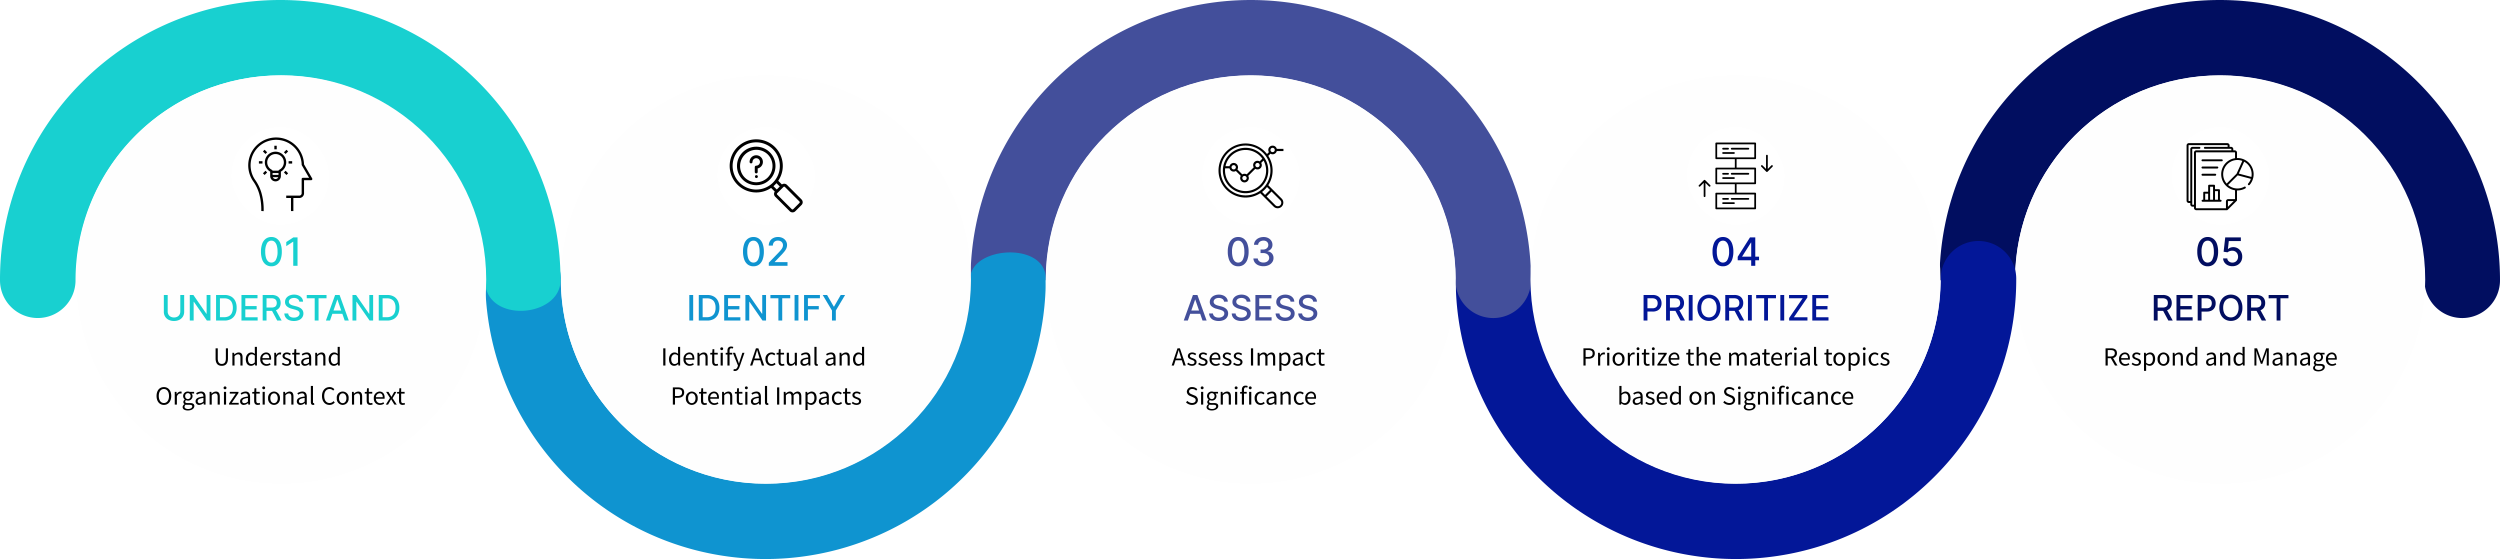 <svg xmlns="http://www.w3.org/2000/svg" xmlns:xlink="http://www.w3.org/1999/xlink" width="1279" height="286" viewBox="0 0 1279 286">
  <defs>
    <filter id="Path_81214" x="1016" y="23.52" width="239.74" height="238.975" filterUnits="userSpaceOnUse">
      <feOffset input="SourceAlpha"/>
      <feGaussianBlur stdDeviation="5" result="blur"/>
      <feFlood flood-opacity="0.102"/>
      <feComposite operator="in" in2="blur"/>
      <feComposite in="SourceGraphic"/>
    </filter>
    <filter id="Path_81195" x="768" y="23.52" width="239.743" height="238.975" filterUnits="userSpaceOnUse">
      <feOffset input="SourceAlpha"/>
      <feGaussianBlur stdDeviation="5" result="blur-2"/>
      <feFlood flood-opacity="0.102"/>
      <feComposite operator="in" in2="blur-2"/>
      <feComposite in="SourceGraphic"/>
    </filter>
    <filter id="Path_81196" x="520" y="23.52" width="239.74" height="238.975" filterUnits="userSpaceOnUse">
      <feOffset input="SourceAlpha"/>
      <feGaussianBlur stdDeviation="5" result="blur-3"/>
      <feFlood flood-opacity="0.102"/>
      <feComposite operator="in" in2="blur-3"/>
      <feComposite in="SourceGraphic"/>
    </filter>
    <filter id="Path_81197" x="24" y="23.516" width="239.74" height="238.973" filterUnits="userSpaceOnUse">
      <feOffset input="SourceAlpha"/>
      <feGaussianBlur stdDeviation="5" result="blur-4"/>
      <feFlood flood-opacity="0.102"/>
      <feComposite operator="in" in2="blur-4"/>
      <feComposite in="SourceGraphic"/>
    </filter>
    <filter id="Path_81198" x="272" y="23.52" width="239.74" height="238.975" filterUnits="userSpaceOnUse">
      <feOffset input="SourceAlpha"/>
      <feGaussianBlur stdDeviation="5" result="blur-5"/>
      <feFlood flood-opacity="0.102"/>
      <feComposite operator="in" in2="blur-5"/>
      <feComposite in="SourceGraphic"/>
    </filter>
  </defs>
  <g id="Group_90852" data-name="Group 90852" transform="translate(-285 -4531)">
    <path id="Path_81213" data-name="Path 81213" d="M398.563,162.706a19.324,19.324,0,0,1-19.32-19.324,104.741,104.741,0,1,0-209.482,0H131.117a143.383,143.383,0,1,1,286.766,0,19.322,19.322,0,0,1-19.32,19.324" transform="translate(1146.117 4531.004)" fill="#010e60"/>
    <g transform="matrix(1, 0, 0, 1, 285, 4531)" filter="url(#Path_81214)">
      <path id="Path_81214-2" data-name="Path 81214" d="M351.028,114.659c0,57.707-46.952,104.487-104.87,104.487s-104.87-46.78-104.87-104.487S188.24,10.172,246.158,10.172s104.87,46.78,104.87,104.487" transform="translate(889.71 28.35)" fill="#fefefe"/>
    </g>
    <g id="Group_90281" data-name="Group 90281" transform="translate(1396 4596)">
      <rect id="Rectangle_20289" data-name="Rectangle 20289" width="50" height="50" rx="25" fill="#fff"/>
      <g id="report" transform="translate(7.656 8.235)">
        <path id="Path_81215" data-name="Path 81215" d="M114.738,124.595H124.6a.5.5,0,0,0,0-1h-9.858A.5.5,0,0,0,114.738,124.595Z" transform="translate(-106.598 -115.311)"/>
        <path id="Path_81216" data-name="Path 81216" d="M114.738,179.62h7.581a.5.5,0,0,0,0-1h-7.581A.5.5,0,0,0,114.738,179.62Z" transform="translate(-106.598 -166.649)"/>
        <path id="Path_81217" data-name="Path 81217" d="M114.738,234.645h6.509a.5.5,0,0,0,0-1h-6.509A.5.5,0,0,0,114.738,234.645Z" transform="translate(-106.598 -217.988)"/>
        <path id="Path_81218" data-name="Path 81218" d="M124.345,325.332h-.333v-4.91a.5.5,0,0,0-.5-.5h-2.016v-1.771a.5.5,0,0,0-.5-.5h-2.513a.5.5,0,0,0-.5.5v3.057h-2.012a.5.5,0,0,0-.5.5v3.624h-.333a.5.5,0,0,0,0,1h9.217a.5.5,0,0,0,0-1Zm-7.879,0v-3.122h1.508v3.122Zm2.515,0v-6.681h1.508v6.681Zm2.519,0v-4.408h1.508v4.408Z" transform="translate(-106.947 -296.366)"/>
        <path id="Path_81219" data-name="Path 81219" d="M34.3,15.649a8.294,8.294,0,0,0-4.84-7.281l-.046-.023-.049-.019a8.319,8.319,0,0,0-3.569-.7V4.855a1.168,1.168,0,0,0-1.167-1.167H23.9V3.061a1.168,1.168,0,0,0-1.167-1.167h-.727V1.167A1.168,1.168,0,0,0,20.842,0H1.169A1.168,1.168,0,0,0,0,1.167V29.444a1.168,1.168,0,0,0,1.167,1.167H1.9v.727A1.168,1.168,0,0,0,3.06,32.505l.727,0v.624A1.168,1.168,0,0,0,4.954,34.3H20.649A.507.507,0,0,0,21,34.153l4.643-4.621a.5.5,0,0,0,.148-.356V24.2c.068,0,.135,0,.2,0a8.336,8.336,0,0,0,4.06-1.053.5.5,0,0,0-.491-.877,7.309,7.309,0,0,1-8.339-.868l4.934-4.934,6.745,1.787A7.215,7.215,0,0,1,31.493,20.7a.5.5,0,0,0,.756.662A8.256,8.256,0,0,0,34.3,15.649ZM28.533,9.074l-2.944,6.544-5.074,5.074A7.285,7.285,0,0,1,28.533,9.074ZM3.062,31.5a.162.162,0,0,1-.162-.162V3.061A.162.162,0,0,1,3.062,2.9h3.5a.5.5,0,0,0,0-1h-3.5A1.168,1.168,0,0,0,1.9,3.061V29.606H1.169a.162.162,0,0,1-.162-.162V1.167A.162.162,0,0,1,1.169,1H20.842A.162.162,0,0,1,21,1.167v.727H9.381a.5.5,0,0,0,0,1H22.735a.162.162,0,0,1,.162.162v.627H4.954A1.168,1.168,0,0,0,3.787,4.856V31.5Zm1.73,1.632V4.855a.162.162,0,0,1,.162-.162H24.627a.162.162,0,0,1,.162.162V7.711a8.289,8.289,0,0,0,0,16.4v4.523H21.313A1.168,1.168,0,0,0,20.146,29.8v3.5H4.954a.162.162,0,0,1-.162-.162Zm16.359-.552V29.8a.162.162,0,0,1,.162-.162h2.769ZM26.71,15.573,29.45,9.485a7.282,7.282,0,0,1,3.711,7.8Z" transform="translate(-0.002 0)"/>
      </g>
    </g>
    <path id="Path_82215" data-name="Path 82215" d="M-34.121,0V-13.091h4.666a5.442,5.442,0,0,1,2.528.524,3.485,3.485,0,0,1,1.505,1.448,4.418,4.418,0,0,1,.5,2.132,4.308,4.308,0,0,1-.5,2.113,3.415,3.415,0,0,1-1.509,1.416,5.617,5.617,0,0,1-2.528.5H-33v-1.7h3.356a3.8,3.8,0,0,0,1.563-.275,1.82,1.82,0,0,0,.885-.8,2.63,2.63,0,0,0,.281-1.259,2.734,2.734,0,0,0-.284-1.285,1.893,1.893,0,0,0-.888-.834,3.668,3.668,0,0,0-1.582-.291h-2.48V0Zm6.462-5.906L-24.424,0h-2.25l-3.17-5.906ZM-22.513,0V-13.091h8.207v1.7h-6.232V-7.4h5.8v1.694h-5.8V-1.7h6.309V0Zm10.854,0V-13.091h4.666a5.176,5.176,0,0,1,2.531.556,3.618,3.618,0,0,1,1.5,1.518,4.632,4.632,0,0,1,.5,2.164,4.622,4.622,0,0,1-.5,2.17A3.653,3.653,0,0,1-4.471-5.162,5.155,5.155,0,0,1-7-4.6h-3.209V-6.277h3.03a3.2,3.2,0,0,0,1.566-.336A2.069,2.069,0,0,0-4.73-7.53a3,3,0,0,0,.281-1.323A2.961,2.961,0,0,0-4.73-10.17a2.02,2.02,0,0,0-.885-.9A3.342,3.342,0,0,0-7.2-11.4h-2.48V0ZM11.218-6.545a7.849,7.849,0,0,1-.767,3.6A5.611,5.611,0,0,1,8.351-.63,5.719,5.719,0,0,1,5.325.179,5.731,5.731,0,0,1,2.292-.63a5.607,5.607,0,0,1-2.1-2.317,7.854,7.854,0,0,1-.767-3.6,7.849,7.849,0,0,1,.767-3.6,5.611,5.611,0,0,1,2.1-2.314,5.731,5.731,0,0,1,3.033-.809,5.719,5.719,0,0,1,3.027.809,5.611,5.611,0,0,1,2.1,2.314A7.849,7.849,0,0,1,11.218-6.545Zm-1.956,0A6.317,6.317,0,0,0,8.748-9.24,3.832,3.832,0,0,0,7.341-10.9a3.685,3.685,0,0,0-2.017-.566A3.68,3.68,0,0,0,3.3-10.9,3.84,3.84,0,0,0,1.9-9.24a6.317,6.317,0,0,0-.515,2.694A6.317,6.317,0,0,0,1.9-3.851,3.84,3.84,0,0,0,3.3-2.189a3.68,3.68,0,0,0,2.02.566,3.685,3.685,0,0,0,2.017-.566A3.832,3.832,0,0,0,8.748-3.851,6.317,6.317,0,0,0,9.262-6.545ZM13.673,0V-13.091h4.666a5.442,5.442,0,0,1,2.528.524,3.485,3.485,0,0,1,1.505,1.448,4.418,4.418,0,0,1,.5,2.132,4.308,4.308,0,0,1-.5,2.113A3.415,3.415,0,0,1,20.86-5.459a5.617,5.617,0,0,1-2.528.5H14.8v-1.7h3.356a3.8,3.8,0,0,0,1.563-.275,1.82,1.82,0,0,0,.885-.8,2.63,2.63,0,0,0,.281-1.259,2.734,2.734,0,0,0-.284-1.285,1.893,1.893,0,0,0-.888-.834,3.668,3.668,0,0,0-1.582-.291h-2.48V0Zm6.462-5.906L23.369,0h-2.25l-3.17-5.906Zm4.5-5.484v-1.7H34.766v1.7H30.682V0H28.713V-11.391Z" transform="translate(1421 4694.999)" fill="#010d60"/>
    <path id="Path_81191" data-name="Path 81191" d="M464.122,32.763a19.321,19.321,0,0,0-19.32,19.32,104.743,104.743,0,0,1-209.486,0h-38.64a142.451,142.451,0,0,0,42,101.386,143.383,143.383,0,0,0,202.772,0A142.431,142.431,0,0,0,483.442,52.083a19.321,19.321,0,0,0-19.32-19.32" transform="translate(833.066 4621.535)" fill="#031798"/>
    <path id="Path_81192" data-name="Path 81192" d="M398.563,162.706a19.324,19.324,0,0,1-19.32-19.324,104.741,104.741,0,1,0-209.482,0H131.117a143.383,143.383,0,1,1,286.766,0,19.322,19.322,0,0,1-19.32,19.324" transform="translate(650.376 4531.004)" fill="#434f9b"/>
    <path id="Path_81193" data-name="Path 81193" d="M84.876,32.762A19.322,19.322,0,0,1,104.2,52.086a104.743,104.743,0,0,0,209.486,0c0-16.567,38.64-19.32,38.64,0A143.379,143.379,0,0,1,208.937,195.467,143.373,143.373,0,0,1,65.56,52.086,19.319,19.319,0,0,1,84.876,32.762" transform="translate(467.692 4621.533)" fill="#0f94d0"/>
    <path id="Path_81194" data-name="Path 81194" d="M19.32,162.7a19.325,19.325,0,0,0,19.324-19.324,104.739,104.739,0,1,1,209.478,0c0,22.342,38.644,19.324,38.644,0A143.384,143.384,0,0,0,41.995,41.995,142.431,142.431,0,0,0,0,143.381,19.322,19.322,0,0,0,19.32,162.7" transform="translate(285 4531)" fill="#18d0d0"/>
    <g transform="matrix(1, 0, 0, 1, 285, 4531)" filter="url(#Path_81195)">
      <path id="Path_81195-2" data-name="Path 81195" d="M416.589,114.659c0,57.707-46.952,104.487-104.874,104.487s-104.87-46.78-104.87-104.487S253.8,10.172,311.716,10.172s104.874,46.78,104.874,104.487" transform="translate(576.15 28.35)" fill="#fefefe"/>
    </g>
    <g transform="matrix(1, 0, 0, 1, 285, 4531)" filter="url(#Path_81196)">
      <path id="Path_81196-2" data-name="Path 81196" d="M351.028,114.659c0,57.707-46.952,104.487-104.87,104.487s-104.87-46.78-104.87-104.487S188.24,10.172,246.158,10.172s104.87,46.78,104.87,104.487" transform="translate(393.71 28.35)" fill="#fefefe"/>
    </g>
    <g transform="matrix(1, 0, 0, 1, 285, 4531)" filter="url(#Path_81197)">
      <path id="Path_81197-2" data-name="Path 81197" d="M219.911,114.658c0,57.707-46.955,104.487-104.874,104.487S10.171,172.365,10.171,114.658,57.119,10.171,115.037,10.171s104.874,46.78,104.874,104.487" transform="translate(28.83 28.34)" fill="#fefefe"/>
    </g>
    <g transform="matrix(1, 0, 0, 1, 285, 4531)" filter="url(#Path_81198)">
      <path id="Path_81198-2" data-name="Path 81198" d="M285.469,114.659c0,57.707-46.952,104.487-104.87,104.487s-104.87-46.78-104.87-104.487S122.681,10.172,180.6,10.172s104.87,46.78,104.87,104.487" transform="translate(211.27 28.35)" fill="#fefefe"/>
    </g>
    <path id="Path_82216" data-name="Path 82216" d="M0,0H1031.5V286H0Z" transform="translate(285 4531)" fill="none"/>
    <g id="Group_90273" data-name="Group 90273" transform="translate(403.383 4596)">
      <rect id="Rectangle_20289-2" data-name="Rectangle 20289" width="50" height="50" rx="25" fill="#fff"/>
      <g id="smart" transform="translate(8.611 5.328)">
        <path id="Path_81199" data-name="Path 81199" d="M33.564,29.571V22.887H37.21a.608.608,0,0,0,.523-.912L33.564,14.8A14.281,14.281,0,1,0,7.477,23.337a21.451,21.451,0,0,1,3.111,6.381,30.329,30.329,0,0,1,1.1,8.933l1.215.073a31.179,31.179,0,0,0-1.13-9.334A22.66,22.66,0,0,0,8.492,22.65a13.063,13.063,0,1,1,23.857-7.663.571.571,0,0,0,.128.352l3.676,6.332h-3.2a.608.608,0,0,0-.608.608v7.292a1.215,1.215,0,0,1-1.215,1.215H24.449V32H26.88v6.684H28.1V32h3.038a2.431,2.431,0,0,0,2.431-2.431Z" transform="translate(-5.009 -1.028)"/>
        <path id="Path_81200" data-name="Path 81200" d="M14,21h1.823v1.215H14Z" transform="translate(-8.537 -8.863)"/>
        <path id="Path_81201" data-name="Path 81201" d="M39,21h1.823v1.215H39Z" transform="translate(-18.345 -8.863)"/>
        <path id="Path_81202" data-name="Path 81202" d="M27,8h1.215V9.823H27Z" transform="translate(-13.637 -3.763)"/>
        <path id="Path_81203" data-name="Path 81203" d="M0,0H1.215V1.823H0Z" transform="translate(7.525 7.156) rotate(-45)"/>
        <path id="Path_81204" data-name="Path 81204" d="M0,0H1.215V1.823H0Z" transform="translate(18.262 17.9) rotate(-45)"/>
        <path id="Path_81205" data-name="Path 81205" d="M0,0H1.823V1.215H0Z" transform="translate(7.525 18.329) rotate(-45)"/>
        <path id="Path_81206" data-name="Path 81206" d="M0,0H1.823V1.215H0Z" transform="translate(18.262 7.586) rotate(-45)"/>
        <path id="Path_81207" data-name="Path 81207" d="M24.469,28.19A2.741,2.741,0,0,0,27.2,25.456V23.2a5.469,5.469,0,1,0-5.469,0v2.254A2.741,2.741,0,0,0,24.469,28.19Zm0-1.215a1.525,1.525,0,0,1-1.392-.912H25.86A1.525,1.525,0,0,1,24.469,26.975Zm1.519-2.127H22.95v-.912h3.038Zm-5.773-6.381a4.254,4.254,0,1,1,6.113,3.822.608.608,0,0,0-.322.431H22.931a.608.608,0,0,0-.322-.431A4.254,4.254,0,0,1,20.215,18.467Z" transform="translate(-10.498 -5.723)"/>
      </g>
    </g>
    <g id="Group_90275" data-name="Group 90275" transform="translate(900 4596)">
      <rect id="Rectangle_20289-3" data-name="Rectangle 20289" width="50" height="50" rx="25" fill="#fff"/>
      <g id="analysis" transform="translate(8.397 8.403)">
        <g id="Group_90277" data-name="Group 90277" transform="translate(2.225 2.215)">
          <g id="Group_90276" data-name="Group 90276">
            <path id="Path_81211" data-name="Path 81211" d="M43.8,32.106A11.618,11.618,0,1,0,55.417,43.724,11.618,11.618,0,0,0,43.8,32.106Zm0,1.106a10.5,10.5,0,0,1,8.584,4.465L51,39.06a2.183,2.183,0,0,0-1.115-.315,2.213,2.213,0,0,0-2.213,2.213,2.183,2.183,0,0,0,.314,1.117L44.363,45.7a2.145,2.145,0,0,0-2.234,0l-2.516-2.516a2.183,2.183,0,0,0,.314-1.117,2.208,2.208,0,0,0-4.347-.553H33.527A10.526,10.526,0,0,1,43.8,33.212Zm7.192,7.745a1.106,1.106,0,1,1-1.106-1.106A1.106,1.106,0,0,1,50.992,40.958ZM44.353,47.6a1.106,1.106,0,1,1-1.106-1.106A1.106,1.106,0,0,1,44.353,47.6Zm-5.532-5.532a1.106,1.106,0,1,1-1.106-1.106A1.106,1.106,0,0,1,38.821,42.064ZM48.907,52.915a10.509,10.509,0,0,1-15.559-10.3H35.58a2.213,2.213,0,0,0,2.134,1.66,2.183,2.183,0,0,0,1.117-.314l2.516,2.516a2.183,2.183,0,0,0-.314,1.117,2.213,2.213,0,1,0,4.426,0,2.183,2.183,0,0,0-.314-1.117l3.623-3.623a2.183,2.183,0,0,0,1.117.314A2.213,2.213,0,0,0,52.1,40.958a2.183,2.183,0,0,0-.314-1.117l1.206-1.205A10.5,10.5,0,0,1,48.907,52.915Z" transform="translate(-32.182 -32.106)"/>
          </g>
        </g>
        <g id="Group_90279" data-name="Group 90279" transform="translate(0 0)">
          <g id="Group_90278" data-name="Group 90278">
            <path id="Path_81212" data-name="Path 81212" d="M27.674,5.614a2.213,2.213,0,0,0,2.134-1.66h3.4V2.848h-3.4a2.208,2.208,0,0,0-4.347.553,2.183,2.183,0,0,0,.314,1.117L24.8,5.49A13.831,13.831,0,1,0,21.35,25.52l1.67,1.67.782.782,4.453,4.453a2.9,2.9,0,0,0,4.1-4.1L27.9,23.871l-.782-.782-1.67-1.67a13.785,13.785,0,0,0,0-15.012L26.558,5.3A2.184,2.184,0,0,0,27.674,5.614Zm0-3.319A1.106,1.106,0,1,1,26.568,3.4,1.106,1.106,0,0,1,27.674,2.295Zm3.9,26.811a1.794,1.794,0,1,1-2.508,2.566l-.029-.029L24.584,27.19l2.537-2.537Zm-5.236-5.236L23.8,26.408,22.27,24.876c.078-.06.151-.126.228-.187s.166-.135.248-.2c.121-.1.241-.2.358-.31.06-.055.118-.111.177-.166q.34-.319.659-.659c.055-.059.111-.117.166-.177.106-.117.209-.237.31-.358q.1-.123.2-.248c.061-.076.127-.149.186-.227ZM24.193,21.3c-.174.243-.354.482-.544.711-.055.067-.115.132-.171.2q-.254.3-.524.573-.118.122-.24.24-.277.271-.573.524c-.066.055-.131.116-.2.171-.23.19-.468.37-.711.544A12.744,12.744,0,1,1,24.193,21.3Z" transform="translate(0 -0.08)"/>
          </g>
        </g>
      </g>
    </g>
    <g id="Group_90280" data-name="Group 90280" transform="translate(1148 4596)">
      <rect id="Rectangle_20289-4" data-name="Rectangle 20289" width="50" height="50" rx="25" fill="#fff"/>
      <g id="arrange" transform="translate(6.015 7.934)">
        <path id="Path_81220" data-name="Path 81220" d="M453.147,165.2h-19.9a.45.45,0,0,0-.449.449v7.579a.45.45,0,0,0,.449.449h9.5v4.352h-9.5a.45.45,0,0,0-.449.449v7.579a.45.45,0,0,0,.449.449h9.5v4.352h-9.5a.45.45,0,0,0-.449.449v7.579a.45.45,0,0,0,.449.449h19.9a.45.45,0,0,0,.449-.449V191.3a.45.45,0,0,0-.449-.449h-9.5V186.5h9.5a.45.45,0,0,0,.449-.449v-7.579a.45.45,0,0,0-.449-.449h-9.5v-4.349h9.5a.45.45,0,0,0,.449-.449v-7.582A.45.45,0,0,0,453.147,165.2Zm-.449,33.238h-19v-6.682h19Zm0-12.828h-19v-6.684h19Zm0-12.828h-19V166.1h19Z" transform="translate(-424.218 -165.2)"/>
        <path id="Path_81221" data-name="Path 81221" d="M573.649,274.2h2.515a.449.449,0,0,0,0-.9h-2.515a.449.449,0,0,0,0,.9Z" transform="translate(-561.119 -270.606)"/>
        <path id="Path_81222" data-name="Path 81222" d="M750.549,274.2h8.491a.449.449,0,0,0,0-.9h-8.491a.449.449,0,0,0,0,.9Z" transform="translate(-733.61 -270.606)"/>
        <path id="Path_81223" data-name="Path 81223" d="M573.649,362.2h5.526a.449.449,0,0,0,0-.9h-5.526a.449.449,0,0,0,0,.9Z" transform="translate(-561.119 -356.413)"/>
        <path id="Path_81224" data-name="Path 81224" d="M573.649,788.9h2.515a.449.449,0,0,0,0-.9h-2.515a.449.449,0,0,0,0,.9Z" transform="translate(-561.119 -772.478)"/>
        <path id="Path_81225" data-name="Path 81225" d="M750.1,788.449a.45.45,0,0,0,.449.449h8.491a.449.449,0,0,0,0-.9h-8.491A.45.45,0,0,0,750.1,788.449Z" transform="translate(-733.61 -772.478)"/>
        <path id="Path_81226" data-name="Path 81226" d="M579.172,876h-5.523a.449.449,0,0,0,0,.9h5.525a.449.449,0,1,0,0-.9Z" transform="translate(-561.119 -858.284)"/>
        <path id="Path_81227" data-name="Path 81227" d="M573.649,1303.6h2.515a.449.449,0,0,0,0-.9h-2.515a.449.449,0,0,0,0,.9Z" transform="translate(-561.119 -1274.35)"/>
        <path id="Path_81228" data-name="Path 81228" d="M750.1,1303.149a.45.45,0,0,0,.449.449h8.491a.449.449,0,1,0,0-.9h-8.491A.45.45,0,0,0,750.1,1303.149Z" transform="translate(-733.61 -1274.35)"/>
        <path id="Path_81229" data-name="Path 81229" d="M579.172,1390.7h-5.523a.449.449,0,1,0,0,.9h5.525a.449.449,0,1,0,0-.9Z" transform="translate(-561.119 -1360.156)"/>
        <path id="Path_81230" data-name="Path 81230" d="M1374.924,421.633a.449.449,0,0,0-.636,0l-1.814,1.824v-6.812a.449.449,0,0,0-.9,0v6.809l-1.809-1.822a.449.449,0,0,0-.638.633l2.577,2.592.017.015.015.015.02.015a.106.106,0,0,0,.018.012l.022.012a.117.117,0,0,0,.017.01.086.086,0,0,0,.023.01l.017.007a.106.106,0,0,1,.025.01.036.036,0,0,0,.015,0l.027.008.015,0,.03,0c.005,0,.008,0,.013,0a.244.244,0,0,0,.042,0,.232.232,0,0,0,.042,0s.007,0,.012,0a.128.128,0,0,0,.03,0l.015,0,.027-.008a.036.036,0,0,1,.018,0l.025-.007.017-.007.023-.01.017-.01a.144.144,0,0,0,.02-.012c.005,0,.012-.007.018-.012l.02-.015.015-.015.017-.015,2.58-2.595A.445.445,0,0,0,1374.924,421.633Z" transform="translate(-1337.085 -409.944)"/>
        <path id="Path_81231" data-name="Path 81231" d="M91.8,931.227l-.017-.017-.017-.015a.07.07,0,0,0-.017-.012.074.074,0,0,0-.017-.012l-.02-.013-.017-.01-.022-.01-.017-.008-.022-.007-.017-.007a.074.074,0,0,0-.022,0s-.012,0-.017-.005a.075.075,0,0,0-.025,0l-.02,0h-.085l-.022,0-.02,0-.022.005c-.007,0-.015,0-.02,0l-.02.007-.02.007a72.679,72.679,0,0,1-.04.02.085.085,0,0,0-.02.012.118.118,0,0,0-.017.01c-.007.005-.012.01-.017.012s-.012.007-.017.012l-.017.015-.015.015-2.58,2.594a.449.449,0,0,0,.319.765.458.458,0,0,0,.319-.132l1.814-1.824v6.809a.449.449,0,1,0,.9,0V932.63l1.809,1.822a.449.449,0,1,0,.638-.633Z" transform="translate(-88.462 -912.011)"/>
      </g>
    </g>
    <g id="Group_90274" data-name="Group 90274" transform="translate(652 4596)">
      <rect id="Rectangle_20289-5" data-name="Rectangle 20289" width="50" height="50" rx="25" fill="#fff"/>
      <g id="clue" transform="translate(6.335 6.342)">
        <path id="Path_81208" data-name="Path 81208" d="M25.183,25.19a9.844,9.844,0,1,0-6.954,2.876c.328,0,.655-.018.977-.049a9.722,9.722,0,0,0,3.653-1.1,10.157,10.157,0,0,0,2.324-1.729ZM12.331,24.128a8.341,8.341,0,0,1,11.8-11.79,8.133,8.133,0,0,1,1.481,2.015,8.36,8.36,0,0,1-1.493,9.781,7.82,7.82,0,0,1-1.129.934,8.234,8.234,0,0,1-2.834,1.268c-.127.03-.249.061-.376.085a8.351,8.351,0,0,1-7.451-2.294Z" transform="translate(-4.673 -4.664)"/>
        <path id="Path_81209" data-name="Path 81209" d="M38.977,32.927,31.55,25.493a2.021,2.021,0,0,0-2.6-.212l-1.887-1.887a13.586,13.586,0,1,0-11.213,5.965,13.486,13.486,0,0,0,7.567-2.318L25.3,28.928a2.02,2.02,0,0,0,.212,2.6l7.433,7.433a2.022,2.022,0,0,0,2.864,0l3.186-3.186a2.015,2.015,0,0,0,.595-1.432A2.107,2.107,0,0,0,38.977,32.927Zm-31.7-8.574a12.082,12.082,0,1,1,17.081-.006,12.667,12.667,0,0,1-1.311,1.135,12.125,12.125,0,0,1-15.77-1.129Zm17.378,1.754c.267-.225.516-.455.758-.7s.473-.491.7-.752a.28.28,0,0,1,.042-.042l1.705,1.705-1.535,1.535L24.62,26.149a.082.082,0,0,1,.036-.042Zm13.264,8.622-3.186,3.186a.539.539,0,0,1-.746,0l-7.433-7.433a.527.527,0,0,1,0-.746l3.186-3.186a.528.528,0,0,1,.376-.158.514.514,0,0,1,.376.158l7.433,7.433A.533.533,0,0,1,37.921,34.729Z" transform="translate(-2.26 -2.244)"/>
        <path id="Path_81210" data-name="Path 81210" d="M22.394,20.912a.746.746,0,0,0-.746.746v2.457a.746.746,0,1,0,1.493,0v-1.8a3.406,3.406,0,1,0-4.15-3.325.746.746,0,1,0,1.493,0,1.911,1.911,0,1,1,1.911,1.917Z" transform="translate(-8.838 -7.492)"/>
        <circle id="Ellipse_1265" data-name="Ellipse 1265" cx="0.746" cy="0.746" r="0.746" transform="translate(12.9 18.256)"/>
      </g>
    </g>
    <path id="Path_82217" data-name="Path 82217" d="M9.857-13.091h1.982v8.61a4.575,4.575,0,0,1-.646,2.432A4.483,4.483,0,0,1,9.377-.387a5.9,5.9,0,0,1-2.742.6A5.885,5.885,0,0,1,3.9-.387,4.483,4.483,0,0,1,2.084-2.049a4.575,4.575,0,0,1-.646-2.432v-8.61H3.413v8.45a3.134,3.134,0,0,0,.393,1.579A2.787,2.787,0,0,0,4.922-1.978a3.532,3.532,0,0,0,1.713.393,3.565,3.565,0,0,0,1.723-.393A2.739,2.739,0,0,0,9.47-3.062a3.175,3.175,0,0,0,.387-1.579Zm15.424,0V0H23.465L16.811-9.6H16.69V0H14.714V-13.091h1.828L23.2-3.477h.121v-9.614ZM32.395,0H28.157V-13.091h4.372a6.6,6.6,0,0,1,3.3.783,5.224,5.224,0,0,1,2.119,2.244,7.679,7.679,0,0,1,.738,3.5,7.7,7.7,0,0,1-.745,3.516A5.248,5.248,0,0,1,35.8-.789,6.848,6.848,0,0,1,32.395,0ZM30.132-1.726h2.154a4.958,4.958,0,0,0,2.487-.566,3.525,3.525,0,0,0,1.483-1.643,6.307,6.307,0,0,0,.492-2.63,6.286,6.286,0,0,0-.489-2.614,3.5,3.5,0,0,0-1.454-1.63,4.739,4.739,0,0,0-2.4-.556H30.132ZM41.146,0V-13.091h8.207v1.7H43.121V-7.4h5.8v1.694h-5.8V-1.7H49.43V0ZM52,0V-13.091h4.666a5.442,5.442,0,0,1,2.528.524A3.485,3.485,0,0,1,60.7-11.119a4.418,4.418,0,0,1,.5,2.132,4.308,4.308,0,0,1-.5,2.113,3.415,3.415,0,0,1-1.509,1.416,5.617,5.617,0,0,1-2.528.5H53.124v-1.7H56.48a3.8,3.8,0,0,0,1.563-.275,1.82,1.82,0,0,0,.885-.8,2.63,2.63,0,0,0,.281-1.259,2.734,2.734,0,0,0-.284-1.285,1.893,1.893,0,0,0-.888-.834,3.668,3.668,0,0,0-1.582-.291h-2.48V0Zm6.462-5.906L61.7,0h-2.25l-3.17-5.906ZM70.747-9.652a1.877,1.877,0,0,0-.844-1.409,3.259,3.259,0,0,0-1.866-.5,3.515,3.515,0,0,0-1.393.252,2.155,2.155,0,0,0-.911.69,1.632,1.632,0,0,0-.323.994,1.443,1.443,0,0,0,.221.805,1.869,1.869,0,0,0,.582.566,4.03,4.03,0,0,0,.777.377,8.219,8.219,0,0,0,.8.246l1.278.332a9.75,9.75,0,0,1,1.285.415,5.15,5.15,0,0,1,1.221.69,3.343,3.343,0,0,1,.911,1.061,3.1,3.1,0,0,1,.348,1.515,3.493,3.493,0,0,1-.572,1.975A3.86,3.86,0,0,1,70.6-.281a6.23,6.23,0,0,1-2.618.5,6.35,6.35,0,0,1-2.544-.467,3.908,3.908,0,0,1-1.681-1.326,3.819,3.819,0,0,1-.671-2.042h1.982a2,2,0,0,0,.463,1.179,2.422,2.422,0,0,0,1.042.7,4.13,4.13,0,0,0,1.4.227,3.95,3.95,0,0,0,1.493-.265A2.46,2.46,0,0,0,70.5-2.522a1.744,1.744,0,0,0,.377-1.115,1.381,1.381,0,0,0-.329-.952,2.493,2.493,0,0,0-.888-.614,8.821,8.821,0,0,0-1.262-.428l-1.547-.422a5.993,5.993,0,0,1-2.49-1.259,2.824,2.824,0,0,1-.917-2.2,3.268,3.268,0,0,1,.614-1.975A4.054,4.054,0,0,1,65.717-12.8a5.723,5.723,0,0,1,2.365-.47,5.59,5.59,0,0,1,2.349.467,3.968,3.968,0,0,1,1.608,1.282,3.254,3.254,0,0,1,.614,1.87Zm3.8-1.739v-1.7H84.675v1.7H80.591V0H78.622V-11.391ZM86.452,0h-2.1l4.711-13.091h2.282L96.06,0h-2.1l-3.7-10.713h-.1ZM86.8-5.126h6.8v1.662H86.8Zm21.707-7.964V0H106.7l-6.654-9.6H99.92V0H97.945V-13.091h1.828l6.661,9.614h.121v-9.614ZM115.626,0h-4.238V-13.091h4.372a6.6,6.6,0,0,1,3.3.783,5.224,5.224,0,0,1,2.119,2.244,7.679,7.679,0,0,1,.738,3.5,7.7,7.7,0,0,1-.745,3.516,5.248,5.248,0,0,1-2.151,2.26A6.848,6.848,0,0,1,115.626,0Zm-2.263-1.726h2.154A4.958,4.958,0,0,0,118-2.292a3.525,3.525,0,0,0,1.483-1.643,6.307,6.307,0,0,0,.492-2.63,6.286,6.286,0,0,0-.489-2.614,3.5,3.5,0,0,0-1.454-1.63,4.739,4.739,0,0,0-2.4-.556h-2.276Z" transform="translate(367.383 4694.999)" fill="#18d0d0"/>
    <path id="Path_82218" data-name="Path 82218" d="M6.463.241A4.744,4.744,0,0,1,3.587-.646,5.47,5.47,0,0,1,1.761-3.21a11.562,11.562,0,0,1-.632-4.055,11.42,11.42,0,0,1,.636-4.041A5.483,5.483,0,0,1,3.6-13.864a4.7,4.7,0,0,1,2.866-.881,4.673,4.673,0,0,1,2.862.884A5.518,5.518,0,0,1,11.154-11.3a11.39,11.39,0,0,1,.636,4.038,11.555,11.555,0,0,1-.632,4.059A5.494,5.494,0,0,1,9.332-.643,4.684,4.684,0,0,1,6.463.241Zm0-1.9A2.566,2.566,0,0,0,8.775-3.1a8.44,8.44,0,0,0,.835-4.169,10.683,10.683,0,0,0-.38-3.065,4.165,4.165,0,0,0-1.087-1.9,2.4,2.4,0,0,0-1.68-.65,2.567,2.567,0,0,0-2.308,1.449A8.48,8.48,0,0,0,3.31-7.266a10.713,10.713,0,0,0,.38,3.072A4.131,4.131,0,0,0,4.773-2.3,2.418,2.418,0,0,0,6.463-1.655ZM19.837-14.545V0h-2.2V-12.344H17.55l-3.48,2.273v-2.1L17.7-14.545Z" transform="translate(417.383 4666.999)" fill="#18d0d0"/>
    <path id="Path_82219" data-name="Path 82219" d="M6.463.241A4.744,4.744,0,0,1,3.587-.646,5.47,5.47,0,0,1,1.761-3.21a11.562,11.562,0,0,1-.632-4.055,11.42,11.42,0,0,1,.636-4.041A5.483,5.483,0,0,1,3.6-13.864a4.7,4.7,0,0,1,2.866-.881,4.673,4.673,0,0,1,2.862.884A5.518,5.518,0,0,1,11.154-11.3a11.39,11.39,0,0,1,.636,4.038,11.555,11.555,0,0,1-.632,4.059A5.494,5.494,0,0,1,9.332-.643,4.684,4.684,0,0,1,6.463.241Zm0-1.9A2.566,2.566,0,0,0,8.775-3.1a8.44,8.44,0,0,0,.835-4.169,10.683,10.683,0,0,0-.38-3.065,4.165,4.165,0,0,0-1.087-1.9,2.4,2.4,0,0,0-1.68-.65,2.567,2.567,0,0,0-2.308,1.449A8.48,8.48,0,0,0,3.31-7.266a10.713,10.713,0,0,0,.38,3.072A4.131,4.131,0,0,0,4.773-2.3,2.418,2.418,0,0,0,6.463-1.655ZM14.318,0V-1.591l4.922-5.1q.788-.831,1.3-1.46a5.466,5.466,0,0,0,.771-1.2,2.908,2.908,0,0,0,.256-1.207,2.264,2.264,0,0,0-.341-1.254,2.261,2.261,0,0,0-.93-.817,2.989,2.989,0,0,0-1.328-.288,2.791,2.791,0,0,0-1.364.32,2.19,2.19,0,0,0-.895.9,2.842,2.842,0,0,0-.312,1.364H14.3a4.347,4.347,0,0,1,.611-2.322,4.174,4.174,0,0,1,1.676-1.545,5.2,5.2,0,0,1,2.422-.55,5.179,5.179,0,0,1,2.418.543,4.146,4.146,0,0,1,1.637,1.477,3.862,3.862,0,0,1,.589,2.106,4.325,4.325,0,0,1-.3,1.584,7.009,7.009,0,0,1-1.048,1.722,28.965,28.965,0,0,1-2.074,2.3L17.344-1.989v.107h6.548V0Z" transform="translate(664 4666.999)" fill="#0f94d0"/>
    <path id="Path_82220" data-name="Path 82220" d="M6.463.241A4.744,4.744,0,0,1,3.587-.646,5.47,5.47,0,0,1,1.761-3.21a11.562,11.562,0,0,1-.632-4.055,11.42,11.42,0,0,1,.636-4.041A5.483,5.483,0,0,1,3.6-13.864a4.7,4.7,0,0,1,2.866-.881,4.673,4.673,0,0,1,2.862.884A5.518,5.518,0,0,1,11.154-11.3a11.39,11.39,0,0,1,.636,4.038,11.555,11.555,0,0,1-.632,4.059A5.494,5.494,0,0,1,9.332-.643,4.684,4.684,0,0,1,6.463.241Zm0-1.9A2.566,2.566,0,0,0,8.775-3.1a8.44,8.44,0,0,0,.835-4.169,10.683,10.683,0,0,0-.38-3.065,4.165,4.165,0,0,0-1.087-1.9,2.4,2.4,0,0,0-1.68-.65,2.567,2.567,0,0,0-2.308,1.449A8.48,8.48,0,0,0,3.31-7.266a10.713,10.713,0,0,0,.38,3.072A4.131,4.131,0,0,0,4.773-2.3,2.418,2.418,0,0,0,6.463-1.655ZM19.382.2a6.425,6.425,0,0,1-2.61-.5,4.392,4.392,0,0,1-1.811-1.4,3.683,3.683,0,0,1-.714-2.085h2.23a1.894,1.894,0,0,0,.437,1.119,2.548,2.548,0,0,0,1.033.728,3.793,3.793,0,0,0,1.42.256,3.683,3.683,0,0,0,1.523-.3,2.477,2.477,0,0,0,1.04-.835,2.1,2.1,0,0,0,.376-1.239,2.264,2.264,0,0,0-.373-1.289,2.488,2.488,0,0,0-1.087-.877,4.2,4.2,0,0,0-1.722-.32H17.9v-1.79h1.229a3.29,3.29,0,0,0,1.424-.291,2.322,2.322,0,0,0,.962-.813,2.157,2.157,0,0,0,.348-1.225,2.233,2.233,0,0,0-.3-1.175,2.088,2.088,0,0,0-.852-.785,2.791,2.791,0,0,0-1.3-.284,3.372,3.372,0,0,0-1.325.259,2.49,2.49,0,0,0-1,.739,1.916,1.916,0,0,0-.412,1.147H14.553a3.575,3.575,0,0,1,.7-2.074,4.473,4.473,0,0,1,1.758-1.4,5.733,5.733,0,0,1,2.429-.5,5.072,5.072,0,0,1,2.418.543,4.039,4.039,0,0,1,1.577,1.445,3.636,3.636,0,0,1,.55,1.974,3.173,3.173,0,0,1-.678,2.074,3.323,3.323,0,0,1-1.822,1.143v.114A3.542,3.542,0,0,1,23.732-6.3a3.39,3.39,0,0,1,.792,2.308,3.605,3.605,0,0,1-.664,2.152,4.546,4.546,0,0,1-1.829,1.5A6.167,6.167,0,0,1,19.382.2Z" transform="translate(912 4666.999)" fill="#434f9b"/>
    <path id="Path_82221" data-name="Path 82221" d="M6.463.241A4.744,4.744,0,0,1,3.587-.646,5.47,5.47,0,0,1,1.761-3.21a11.562,11.562,0,0,1-.632-4.055,11.42,11.42,0,0,1,.636-4.041A5.483,5.483,0,0,1,3.6-13.864a4.7,4.7,0,0,1,2.866-.881,4.673,4.673,0,0,1,2.862.884A5.518,5.518,0,0,1,11.154-11.3a11.39,11.39,0,0,1,.636,4.038,11.555,11.555,0,0,1-.632,4.059A5.494,5.494,0,0,1,9.332-.643,4.684,4.684,0,0,1,6.463.241Zm0-1.9A2.566,2.566,0,0,0,8.775-3.1a8.44,8.44,0,0,0,.835-4.169,10.683,10.683,0,0,0-.38-3.065,4.165,4.165,0,0,0-1.087-1.9,2.4,2.4,0,0,0-1.68-.65,2.567,2.567,0,0,0-2.308,1.449A8.48,8.48,0,0,0,3.31-7.266a10.713,10.713,0,0,0,.38,3.072A4.131,4.131,0,0,0,4.773-2.3,2.418,2.418,0,0,0,6.463-1.655Zm7.55-1.186V-4.616L20.3-14.545h1.4v2.614H20.81l-4.5,7.116V-4.7h8.615v1.861ZM20.909,0V-3.381l.014-.81V-14.545H23V0Z" transform="translate(1160 4666.999)" fill="#021697"/>
    <path id="Path_82222" data-name="Path 82222" d="M6.463.241A4.744,4.744,0,0,1,3.587-.646,5.47,5.47,0,0,1,1.761-3.21a11.562,11.562,0,0,1-.632-4.055,11.42,11.42,0,0,1,.636-4.041A5.483,5.483,0,0,1,3.6-13.864a4.7,4.7,0,0,1,2.866-.881,4.673,4.673,0,0,1,2.862.884A5.518,5.518,0,0,1,11.154-11.3a11.39,11.39,0,0,1,.636,4.038,11.555,11.555,0,0,1-.632,4.059A5.494,5.494,0,0,1,9.332-.643,4.684,4.684,0,0,1,6.463.241Zm0-1.9A2.566,2.566,0,0,0,8.775-3.1a8.44,8.44,0,0,0,.835-4.169,10.683,10.683,0,0,0-.38-3.065,4.165,4.165,0,0,0-1.087-1.9,2.4,2.4,0,0,0-1.68-.65,2.567,2.567,0,0,0-2.308,1.449A8.48,8.48,0,0,0,3.31-7.266a10.713,10.713,0,0,0,.38,3.072A4.131,4.131,0,0,0,4.773-2.3,2.418,2.418,0,0,0,6.463-1.655ZM19.119.2a5.423,5.423,0,0,1-2.4-.515,4.329,4.329,0,0,1-1.694-1.417,3.75,3.75,0,0,1-.675-2.06h2.131a2.132,2.132,0,0,0,.831,1.541,2.794,2.794,0,0,0,1.8.6,2.851,2.851,0,0,0,1.488-.387A2.76,2.76,0,0,0,21.63-3.1,3.189,3.189,0,0,0,22-4.659a3.227,3.227,0,0,0-.384-1.584,2.839,2.839,0,0,0-1.055-1.094,3.008,3.008,0,0,0-1.538-.4,4.1,4.1,0,0,0-1.328.227,3.086,3.086,0,0,0-1.08.6l-2.01-.3.817-7.33h8v1.882H17.251l-.462,4.07h.085a3.386,3.386,0,0,1,1.133-.689,4.118,4.118,0,0,1,1.516-.277,4.471,4.471,0,0,1,2.369.632,4.536,4.536,0,0,1,1.641,1.722,5.052,5.052,0,0,1,.593,2.5,4.881,4.881,0,0,1-.636,2.521A4.636,4.636,0,0,1,21.715-.437,5.214,5.214,0,0,1,19.119.2Z" transform="translate(1408 4666.999)" fill="#010d60"/>
    <path id="Path_82223" data-name="Path 82223" d="M-32.3,0h-2.1l4.711-13.091H-27.4L-22.689,0h-2.1l-3.7-10.713h-.1Zm.352-5.126h6.8v1.662h-6.8Zm18.179-4.526a1.877,1.877,0,0,0-.844-1.409,3.259,3.259,0,0,0-1.866-.5,3.515,3.515,0,0,0-1.393.252,2.155,2.155,0,0,0-.911.69,1.632,1.632,0,0,0-.323.994,1.443,1.443,0,0,0,.221.805,1.869,1.869,0,0,0,.582.566,4.03,4.03,0,0,0,.777.377,8.218,8.218,0,0,0,.8.246l1.278.332a9.751,9.751,0,0,1,1.285.415,5.15,5.15,0,0,1,1.221.69,3.343,3.343,0,0,1,.911,1.061,3.1,3.1,0,0,1,.348,1.515,3.492,3.492,0,0,1-.572,1.975A3.86,3.86,0,0,1-13.909-.281a6.23,6.23,0,0,1-2.618.5,6.35,6.35,0,0,1-2.544-.467,3.908,3.908,0,0,1-1.681-1.326,3.819,3.819,0,0,1-.671-2.042h1.982a2,2,0,0,0,.463,1.179,2.422,2.422,0,0,0,1.042.7,4.13,4.13,0,0,0,1.4.227,3.95,3.95,0,0,0,1.493-.265,2.46,2.46,0,0,0,1.032-.741,1.744,1.744,0,0,0,.377-1.115,1.381,1.381,0,0,0-.329-.952,2.493,2.493,0,0,0-.888-.614,8.821,8.821,0,0,0-1.262-.428l-1.547-.422a5.993,5.993,0,0,1-2.49-1.259,2.824,2.824,0,0,1-.917-2.2,3.268,3.268,0,0,1,.614-1.975A4.054,4.054,0,0,1-18.8-12.8a5.723,5.723,0,0,1,2.365-.47,5.59,5.59,0,0,1,2.349.467,3.968,3.968,0,0,1,1.608,1.282,3.254,3.254,0,0,1,.614,1.87Zm11.582,0a1.877,1.877,0,0,0-.844-1.409,3.259,3.259,0,0,0-1.866-.5,3.515,3.515,0,0,0-1.393.252,2.155,2.155,0,0,0-.911.69,1.632,1.632,0,0,0-.323.994,1.443,1.443,0,0,0,.221.805,1.869,1.869,0,0,0,.582.566,4.03,4.03,0,0,0,.777.377,8.219,8.219,0,0,0,.8.246l1.278.332a9.751,9.751,0,0,1,1.285.415,5.15,5.15,0,0,1,1.221.69A3.343,3.343,0,0,1-.447-5.133,3.1,3.1,0,0,1-.1-3.618,3.492,3.492,0,0,1-.671-1.643,3.86,3.86,0,0,1-2.327-.281a6.23,6.23,0,0,1-2.618.5A6.35,6.35,0,0,1-7.488-.249,3.908,3.908,0,0,1-9.169-1.576a3.819,3.819,0,0,1-.671-2.042h1.982A2,2,0,0,0-7.4-2.439a2.422,2.422,0,0,0,1.042.7,4.13,4.13,0,0,0,1.4.227A3.95,3.95,0,0,0-3.464-1.78a2.46,2.46,0,0,0,1.032-.741,1.744,1.744,0,0,0,.377-1.115,1.381,1.381,0,0,0-.329-.952A2.493,2.493,0,0,0-3.273-5.2a8.821,8.821,0,0,0-1.262-.428l-1.547-.422a5.993,5.993,0,0,1-2.49-1.259,2.824,2.824,0,0,1-.917-2.2,3.268,3.268,0,0,1,.614-1.975A4.054,4.054,0,0,1-7.213-12.8a5.723,5.723,0,0,1,2.365-.47A5.59,5.59,0,0,1-2.5-12.8,3.968,3.968,0,0,1-.892-11.522a3.254,3.254,0,0,1,.614,1.87ZM2.26,0V-13.091h8.207v1.7H4.235V-7.4h5.8v1.694h-5.8V-1.7h6.309V0ZM20.253-9.652a1.877,1.877,0,0,0-.844-1.409,3.259,3.259,0,0,0-1.866-.5,3.515,3.515,0,0,0-1.393.252,2.155,2.155,0,0,0-.911.69,1.632,1.632,0,0,0-.323.994,1.443,1.443,0,0,0,.221.805,1.869,1.869,0,0,0,.582.566,4.03,4.03,0,0,0,.777.377,8.218,8.218,0,0,0,.8.246l1.278.332a9.751,9.751,0,0,1,1.285.415,5.15,5.15,0,0,1,1.221.69,3.343,3.343,0,0,1,.911,1.061,3.1,3.1,0,0,1,.348,1.515,3.492,3.492,0,0,1-.572,1.975A3.86,3.86,0,0,1,20.109-.281a6.23,6.23,0,0,1-2.618.5,6.35,6.35,0,0,1-2.544-.467,3.908,3.908,0,0,1-1.681-1.326A3.819,3.819,0,0,1,12.6-3.618h1.982a2,2,0,0,0,.463,1.179,2.422,2.422,0,0,0,1.042.7,4.13,4.13,0,0,0,1.4.227,3.95,3.95,0,0,0,1.493-.265A2.46,2.46,0,0,0,20-2.522a1.744,1.744,0,0,0,.377-1.115,1.381,1.381,0,0,0-.329-.952,2.493,2.493,0,0,0-.888-.614A8.821,8.821,0,0,0,17.9-5.631l-1.547-.422a5.993,5.993,0,0,1-2.49-1.259,2.824,2.824,0,0,1-.917-2.2,3.268,3.268,0,0,1,.614-1.975A4.054,4.054,0,0,1,15.223-12.8a5.723,5.723,0,0,1,2.365-.47,5.59,5.59,0,0,1,2.349.467,3.968,3.968,0,0,1,1.608,1.282,3.254,3.254,0,0,1,.614,1.87Zm11.582,0a1.877,1.877,0,0,0-.844-1.409,3.259,3.259,0,0,0-1.866-.5,3.515,3.515,0,0,0-1.393.252,2.155,2.155,0,0,0-.911.69,1.632,1.632,0,0,0-.323.994,1.443,1.443,0,0,0,.221.805,1.869,1.869,0,0,0,.582.566,4.03,4.03,0,0,0,.777.377,8.218,8.218,0,0,0,.8.246l1.278.332a9.751,9.751,0,0,1,1.285.415,5.15,5.15,0,0,1,1.221.69,3.343,3.343,0,0,1,.911,1.061,3.1,3.1,0,0,1,.348,1.515,3.492,3.492,0,0,1-.572,1.975A3.86,3.86,0,0,1,31.692-.281a6.23,6.23,0,0,1-2.618.5A6.35,6.35,0,0,1,26.53-.249a3.908,3.908,0,0,1-1.681-1.326,3.819,3.819,0,0,1-.671-2.042h1.982a2,2,0,0,0,.463,1.179,2.422,2.422,0,0,0,1.042.7,4.13,4.13,0,0,0,1.4.227,3.95,3.95,0,0,0,1.493-.265,2.46,2.46,0,0,0,1.032-.741,1.744,1.744,0,0,0,.377-1.115,1.381,1.381,0,0,0-.329-.952,2.493,2.493,0,0,0-.888-.614,8.821,8.821,0,0,0-1.262-.428l-1.547-.422a5.993,5.993,0,0,1-2.49-1.259,2.824,2.824,0,0,1-.917-2.2,3.268,3.268,0,0,1,.614-1.975A4.054,4.054,0,0,1,26.805-12.8a5.723,5.723,0,0,1,2.365-.47,5.59,5.59,0,0,1,2.349.467,3.968,3.968,0,0,1,1.608,1.282,3.254,3.254,0,0,1,.614,1.87Z" transform="translate(925 4695.001)" fill="#434f9b"/>
    <path id="Path_82224" data-name="Path 82224" d="M-47.148,0V-13.091h4.666a5.176,5.176,0,0,1,2.531.556,3.619,3.619,0,0,1,1.5,1.518,4.632,4.632,0,0,1,.5,2.164,4.622,4.622,0,0,1-.5,2.17A3.653,3.653,0,0,1-39.96-5.162a5.155,5.155,0,0,1-2.528.559H-45.7V-6.277h3.03A3.2,3.2,0,0,0-41.1-6.613a2.069,2.069,0,0,0,.882-.917,3,3,0,0,0,.281-1.323,2.961,2.961,0,0,0-.281-1.317,2.021,2.021,0,0,0-.885-.9,3.342,3.342,0,0,0-1.588-.326h-2.48V0Zm11.506,0V-13.091h4.666a5.442,5.442,0,0,1,2.528.524,3.485,3.485,0,0,1,1.505,1.448,4.418,4.418,0,0,1,.5,2.132,4.308,4.308,0,0,1-.5,2.113,3.415,3.415,0,0,1-1.509,1.416,5.617,5.617,0,0,1-2.528.5h-3.535v-1.7h3.356A3.8,3.8,0,0,0-29.6-6.929a1.82,1.82,0,0,0,.885-.8,2.63,2.63,0,0,0,.281-1.259,2.734,2.734,0,0,0-.284-1.285,1.893,1.893,0,0,0-.888-.834,3.668,3.668,0,0,0-1.582-.291h-2.48V0Zm6.462-5.906L-25.945,0H-28.2l-3.17-5.906Zm7.121-7.185V0h-1.975V-13.091ZM-7.811-6.545a7.849,7.849,0,0,1-.767,3.6,5.611,5.611,0,0,1-2.1,2.314A5.719,5.719,0,0,1-13.7.179,5.731,5.731,0,0,1-16.738-.63a5.607,5.607,0,0,1-2.1-2.317,7.854,7.854,0,0,1-.767-3.6,7.849,7.849,0,0,1,.767-3.6,5.611,5.611,0,0,1,2.1-2.314A5.731,5.731,0,0,1-13.7-13.27a5.719,5.719,0,0,1,3.027.809,5.611,5.611,0,0,1,2.1,2.314A7.849,7.849,0,0,1-7.811-6.545Zm-1.956,0a6.317,6.317,0,0,0-.515-2.694A3.832,3.832,0,0,0-11.688-10.9a3.685,3.685,0,0,0-2.017-.566,3.68,3.68,0,0,0-2.02.566,3.84,3.84,0,0,0-1.4,1.662,6.317,6.317,0,0,0-.515,2.694,6.317,6.317,0,0,0,.515,2.694,3.84,3.84,0,0,0,1.4,1.662,3.68,3.68,0,0,0,2.02.566,3.685,3.685,0,0,0,2.017-.566,3.832,3.832,0,0,0,1.406-1.662A6.317,6.317,0,0,0-9.767-6.545ZM-5.357,0V-13.091H-.69a5.442,5.442,0,0,1,2.528.524,3.485,3.485,0,0,1,1.505,1.448,4.418,4.418,0,0,1,.5,2.132,4.308,4.308,0,0,1-.5,2.113A3.415,3.415,0,0,1,1.831-5.459a5.617,5.617,0,0,1-2.528.5H-4.232v-1.7H-.876A3.8,3.8,0,0,0,.687-6.929a1.82,1.82,0,0,0,.885-.8,2.63,2.63,0,0,0,.281-1.259,2.734,2.734,0,0,0-.284-1.285,1.893,1.893,0,0,0-.888-.834A3.668,3.668,0,0,0-.9-11.4h-2.48V0ZM1.106-5.906,4.34,0H2.09L-1.08-5.906Zm7.121-7.185V0H6.251V-13.091Zm2.231,1.7v-1.7H20.589v1.7H16.5V0H14.536V-11.391Zm14.337-1.7V0H22.82V-13.091ZM27.332,0V-1.317l6.884-10.074H27.275v-1.7h9.358v1.317L29.749-1.7H36.69V0ZM39.17,0V-13.091h8.207v1.7H41.146V-7.4h5.8v1.694h-5.8V-1.7h6.309V0Z" transform="translate(1173 4695)" fill="#021697"/>
    <path id="Path_82225" data-name="Path 82225" d="M-37.374-13.091V0h-1.975V-13.091ZM-30.26,0H-34.5V-13.091h4.372a6.6,6.6,0,0,1,3.3.783A5.224,5.224,0,0,1-24.7-10.064a7.679,7.679,0,0,1,.738,3.5,7.7,7.7,0,0,1-.745,3.516,5.248,5.248,0,0,1-2.151,2.26A6.848,6.848,0,0,1-30.26,0Zm-2.263-1.726h2.154a4.958,4.958,0,0,0,2.487-.566A3.525,3.525,0,0,0-26.4-3.934a6.307,6.307,0,0,0,.492-2.63A6.286,6.286,0,0,0-26.4-9.179a3.5,3.5,0,0,0-1.454-1.63,4.739,4.739,0,0,0-2.4-.556h-2.276ZM-21.509,0V-13.091H-13.3v1.7h-6.232V-7.4h5.8v1.694h-5.8V-1.7h6.309V0ZM-.089-13.091V0H-1.9L-8.559-9.6H-8.68V0h-1.975V-13.091h1.828l6.661,9.614h.121v-9.614Zm2.231,1.7v-1.7H12.273v1.7H8.188V0H6.219V-11.391Zm14.337-1.7V0H14.5V-13.091ZM19.355,0V-13.091h8.118v1.7H21.33V-7.4h5.561v1.694H21.33V0Zm9.537-13.091h2.244l3.42,5.951H34.7l3.42-5.951h2.244L35.61-5.139V0H33.641V-5.139Z" transform="translate(677 4695)" fill="#0f94d0"/>
    <path id="Path_82226" data-name="Path 82226" d="M-29.928.156c1.8,0,3.168-.96,3.168-3.792V-8.808h-1.068V-3.6c0,2.124-.924,2.784-2.1,2.784-1.14,0-2.04-.66-2.04-2.784V-8.808h-1.116v5.172C-33.084-.8-31.716.156-29.928.156ZM-24.492,0H-23.4V-4.728a2.478,2.478,0,0,1,1.788-1c.864,0,1.236.516,1.236,1.74V0h1.092V-4.128c0-1.668-.624-2.556-1.992-2.556a3.125,3.125,0,0,0-2.184,1.1H-23.5l-.1-.936h-.9Zm9.552.156a2.906,2.906,0,0,0,1.98-.924h.036l.1.768h.888V-9.552h-1.08v2.508l.048,1.128a2.651,2.651,0,0,0-1.836-.768c-1.488,0-2.82,1.32-2.82,3.432C-17.628-1.08-16.572.156-14.94.156Zm.24-.912c-1.152,0-1.8-.936-1.8-2.508,0-1.488.828-2.5,1.884-2.5a2.335,2.335,0,0,1,1.6.684v3.42A2.281,2.281,0,0,1-14.7-.756Zm7.608.912a3.878,3.878,0,0,0,2.16-.672l-.4-.72A2.809,2.809,0,0,1-6.96-.72,2.159,2.159,0,0,1-9.12-3h4.392a4.263,4.263,0,0,0,.048-.624c0-1.86-.936-3.06-2.592-3.06a3.152,3.152,0,0,0-2.94,3.432A3.114,3.114,0,0,0-7.092.156Zm-2.04-3.948A2,2,0,0,1-7.26-5.808c1.02,0,1.62.708,1.62,2.016ZM-3.072,0H-1.98V-4.188c.432-1.116,1.1-1.5,1.644-1.5A1.542,1.542,0,0,1,.3-5.58l.2-.96a1.389,1.389,0,0,0-.7-.144A2.25,2.25,0,0,0-2.04-5.328h-.036l-.1-1.188h-.9ZM3.24.156c1.536,0,2.376-.876,2.376-1.932,0-1.236-1.044-1.62-1.992-1.98-.732-.276-1.4-.5-1.4-1.128,0-.5.384-.936,1.212-.936a2.386,2.386,0,0,1,1.476.576l.528-.708A3.312,3.312,0,0,0,3.42-6.684c-1.416,0-2.256.816-2.256,1.848,0,1.1,1,1.548,1.908,1.884.72.276,1.488.564,1.488,1.236,0,.564-.42,1.02-1.284,1.02a2.955,2.955,0,0,1-1.932-.768L.8-.744A3.93,3.93,0,0,0,3.24.156Zm5.7,0a4.1,4.1,0,0,0,1.2-.24L9.924-.9a2.308,2.308,0,0,1-.744.168c-.756,0-1.008-.456-1.008-1.26V-5.628H9.936v-.888H8.172V-8.352H7.26L7.128-6.516l-1.02.06v.828H7.08v3.612C7.08-.72,7.548.156,8.94.156Zm3.684,0a3.491,3.491,0,0,0,2.16-.936h.036l.1.78h.9V-4.008c0-1.608-.672-2.676-2.256-2.676a4.9,4.9,0,0,0-2.568.852l.432.756a3.59,3.59,0,0,1,1.956-.7c1.068,0,1.344.8,1.344,1.644-2.772.312-4.008,1.02-4.008,2.436A1.767,1.767,0,0,0,12.624.156Zm.312-.876c-.648,0-1.152-.3-1.152-1.044,0-.84.744-1.38,2.94-1.644v1.824A2.663,2.663,0,0,1,12.936-.72ZM17.892,0h1.092V-4.728a2.478,2.478,0,0,1,1.788-1c.864,0,1.236.516,1.236,1.74V0H23.1V-4.128c0-1.668-.624-2.556-1.992-2.556a3.125,3.125,0,0,0-2.184,1.1h-.036l-.1-.936h-.9Zm9.552.156a2.906,2.906,0,0,0,1.98-.924h.036l.1.768h.888V-9.552h-1.08v2.508l.048,1.128a2.651,2.651,0,0,0-1.836-.768c-1.488,0-2.82,1.32-2.82,3.432C24.756-1.08,25.812.156,27.444.156Zm.24-.912c-1.152,0-1.8-.936-1.8-2.508,0-1.488.828-2.5,1.884-2.5a2.335,2.335,0,0,1,1.6.684v3.42A2.281,2.281,0,0,1,27.684-.756ZM-59.532,20.156c2.208,0,3.756-1.764,3.756-4.584s-1.548-4.536-3.756-4.536-3.756,1.716-3.756,4.536S-61.74,20.156-59.532,20.156Zm0-.972c-1.584,0-2.616-1.416-2.616-3.612s1.032-3.564,2.616-3.564,2.616,1.356,2.616,3.564S-57.96,19.184-59.532,19.184Zm5.556.816h1.092V15.812c.432-1.116,1.1-1.5,1.644-1.5a1.542,1.542,0,0,1,.636.108l.2-.96a1.389,1.389,0,0,0-.7-.144,2.25,2.25,0,0,0-1.848,1.356h-.036l-.1-1.188h-.9Zm6.72,3c2.016,0,3.3-1.044,3.3-2.256,0-1.068-.768-1.548-2.28-1.548h-1.272c-.876,0-1.14-.288-1.14-.708a.97.97,0,0,1,.42-.78,2.267,2.267,0,0,0,.972.228,2.234,2.234,0,0,0,2.376-2.268,1.861,1.861,0,0,0-.528-1.344h1.332v-.84h-2.268a2.688,2.688,0,0,0-.912-.168A2.321,2.321,0,0,0-49.7,15.644a2.288,2.288,0,0,0,.852,1.752v.048a1.59,1.59,0,0,0-.732,1.212,1.178,1.178,0,0,0,.6,1.068v.048a1.829,1.829,0,0,0-.96,1.476C-49.944,22.376-48.852,23-47.256,23Zm0-5.808a1.428,1.428,0,0,1-1.392-1.548,1.393,1.393,0,0,1,1.392-1.524,1.4,1.4,0,0,1,1.392,1.524A1.435,1.435,0,0,1-47.256,17.192Zm.156,5.064c-1.176,0-1.884-.456-1.884-1.152a1.358,1.358,0,0,1,.66-1.1,3.665,3.665,0,0,0,.84.108h1.128c.864,0,1.332.2,1.332.8C-45.024,21.6-45.852,22.256-47.1,22.256Zm5.688-2.1a3.491,3.491,0,0,0,2.16-.936h.036l.1.78h.9V15.992c0-1.608-.672-2.676-2.256-2.676a4.9,4.9,0,0,0-2.568.852l.432.756a3.59,3.59,0,0,1,1.956-.7c1.068,0,1.344.8,1.344,1.644-2.772.312-4.008,1.02-4.008,2.436A1.767,1.767,0,0,0-41.412,20.156Zm.312-.876c-.648,0-1.152-.3-1.152-1.044,0-.84.744-1.38,2.94-1.644v1.824A2.663,2.663,0,0,1-41.1,19.28Zm4.956.72h1.092V15.272a2.478,2.478,0,0,1,1.788-1c.864,0,1.236.516,1.236,1.74V20h1.092V15.872c0-1.668-.624-2.556-1.992-2.556a3.125,3.125,0,0,0-2.184,1.1h-.036l-.1-.936h-.9Zm7.332,0h1.092V13.484h-1.092Zm.552-7.86a.693.693,0,0,0,.732-.732.687.687,0,0,0-.732-.708.687.687,0,0,0-.732.708A.693.693,0,0,0-28.26,12.14ZM-26.2,20h4.932v-.888h-3.552l3.432-5.04v-.588h-4.44v.888h3.06l-3.432,5.04Zm7.56.156a3.491,3.491,0,0,0,2.16-.936h.036l.1.78h.9V15.992c0-1.608-.672-2.676-2.256-2.676a4.9,4.9,0,0,0-2.568.852l.432.756a3.59,3.59,0,0,1,1.956-.7c1.068,0,1.344.8,1.344,1.644-2.772.312-4.008,1.02-4.008,2.436A1.767,1.767,0,0,0-18.636,20.156Zm.312-.876c-.648,0-1.152-.3-1.152-1.044,0-.84.744-1.38,2.94-1.644v1.824A2.663,2.663,0,0,1-18.324,19.28Zm6.828.876a4.1,4.1,0,0,0,1.2-.24l-.216-.816a2.308,2.308,0,0,1-.744.168c-.756,0-1.008-.456-1.008-1.26V14.372H-10.5v-.888h-1.764V11.648h-.912l-.132,1.836-1.02.06v.828h.972v3.612C-13.356,19.28-12.888,20.156-11.5,20.156ZM-9.024,20h1.092V13.484H-9.024Zm.552-7.86a.693.693,0,0,0,.732-.732.687.687,0,0,0-.732-.708.687.687,0,0,0-.732.708A.693.693,0,0,0-8.472,12.14Zm5.28,8.016A3.111,3.111,0,0,0-.168,16.748a3.126,3.126,0,0,0-3.024-3.432,3.126,3.126,0,0,0-3.024,3.432A3.111,3.111,0,0,0-3.192,20.156Zm0-.912c-1.128,0-1.884-1-1.884-2.5s.756-2.52,1.884-2.52,1.9,1.02,1.9,2.52S-2.064,19.244-3.192,19.244ZM1.548,20H2.64V15.272a2.478,2.478,0,0,1,1.788-1c.864,0,1.236.516,1.236,1.74V20H6.756V15.872c0-1.668-.624-2.556-1.992-2.556a3.125,3.125,0,0,0-2.184,1.1H2.544l-.1-.936h-.9Zm8.832.156a3.491,3.491,0,0,0,2.16-.936h.036l.1.78h.9V15.992c0-1.608-.672-2.676-2.256-2.676a4.9,4.9,0,0,0-2.568.852l.432.756a3.59,3.59,0,0,1,1.956-.7c1.068,0,1.344.8,1.344,1.644-2.772.312-4.008,1.02-4.008,2.436A1.767,1.767,0,0,0,10.38,20.156Zm.312-.876c-.648,0-1.152-.3-1.152-1.044,0-.84.744-1.38,2.94-1.644v1.824A2.663,2.663,0,0,1,10.692,19.28Zm6.108.876a1.681,1.681,0,0,0,.636-.1l-.156-.84a.959.959,0,0,1-.228.024c-.168,0-.312-.132-.312-.468V10.448H15.648V18.7C15.648,19.628,15.984,20.156,16.8,20.156Zm8.376,0a3.4,3.4,0,0,0,2.7-1.26l-.612-.7a2.674,2.674,0,0,1-2.04.984c-1.68,0-2.736-1.392-2.736-3.612,0-2.2,1.1-3.564,2.772-3.564a2.4,2.4,0,0,1,1.8.84l.6-.72a3.252,3.252,0,0,0-2.412-1.092c-2.232,0-3.9,1.728-3.9,4.572S22.992,20.156,25.176,20.156Zm6.768,0a3.111,3.111,0,0,0,3.024-3.408,3.048,3.048,0,1,0-6.048,0A3.111,3.111,0,0,0,31.944,20.156Zm0-.912c-1.128,0-1.884-1-1.884-2.5s.756-2.52,1.884-2.52,1.9,1.02,1.9,2.52S33.072,19.244,31.944,19.244Zm4.74.756h1.092V15.272a2.478,2.478,0,0,1,1.788-1c.864,0,1.236.516,1.236,1.74V20h1.092V15.872c0-1.668-.624-2.556-1.992-2.556a3.125,3.125,0,0,0-2.184,1.1H37.68l-.1-.936h-.9Zm9.384.156a4.1,4.1,0,0,0,1.2-.24l-.216-.816a2.308,2.308,0,0,1-.744.168c-.756,0-1.008-.456-1.008-1.26V14.372h1.764v-.888H45.3V11.648h-.912l-.132,1.836-1.02.06v.828h.972v3.612C44.208,19.28,44.676,20.156,46.068,20.156Zm4.92,0a3.878,3.878,0,0,0,2.16-.672l-.4-.72a2.809,2.809,0,0,1-1.632.516A2.159,2.159,0,0,1,48.96,17h4.392a4.263,4.263,0,0,0,.048-.624c0-1.86-.936-3.06-2.592-3.06a3.152,3.152,0,0,0-2.94,3.432A3.114,3.114,0,0,0,50.988,20.156Zm-2.04-3.948a2,2,0,0,1,1.872-2.016c1.02,0,1.62.708,1.62,2.016ZM53.988,20H55.14l.876-1.524c.228-.4.444-.792.672-1.164h.06c.24.372.48.768.7,1.164L58.4,20h1.2l-2.148-3.288,1.98-3.228H58.3l-.8,1.428c-.192.372-.384.732-.588,1.092h-.048c-.216-.36-.444-.72-.648-1.092l-.876-1.428H54.156l1.98,3.12Zm8.628.156a4.1,4.1,0,0,0,1.2-.24L63.6,19.1a2.308,2.308,0,0,1-.744.168c-.756,0-1.008-.456-1.008-1.26V14.372h1.764v-.888H61.848V11.648h-.912L60.8,13.484l-1.02.06v.828h.972v3.612C60.756,19.28,61.224,20.156,62.616,20.156Z" transform="translate(428.383 4718)"/>
    <path id="Path_82227" data-name="Path 82227" d="M-37.89-4.92c.312-1,.6-1.944.876-2.976h.048c.288,1.02.564,1.98.888,2.976l.42,1.344h-2.664ZM-40.578,0h1.128l.852-2.688h3.216L-34.542,0h1.176l-2.988-8.808H-37.59ZM-30.21.156c1.536,0,2.376-.876,2.376-1.932,0-1.236-1.044-1.62-1.992-1.98-.732-.276-1.4-.5-1.4-1.128,0-.5.384-.936,1.212-.936a2.386,2.386,0,0,1,1.476.576l.528-.708a3.312,3.312,0,0,0-2.016-.732c-1.416,0-2.256.816-2.256,1.848,0,1.1,1,1.548,1.908,1.884.72.276,1.488.564,1.488,1.236,0,.564-.42,1.02-1.284,1.02a2.955,2.955,0,0,1-1.932-.768l-.54.72A3.93,3.93,0,0,0-30.21.156Zm5.616,0c1.536,0,2.376-.876,2.376-1.932,0-1.236-1.044-1.62-1.992-1.98-.732-.276-1.4-.5-1.4-1.128,0-.5.384-.936,1.212-.936a2.386,2.386,0,0,1,1.476.576l.528-.708a3.312,3.312,0,0,0-2.016-.732c-1.416,0-2.256.816-2.256,1.848,0,1.1,1,1.548,1.908,1.884.72.276,1.488.564,1.488,1.236,0,.564-.42,1.02-1.284,1.02a2.955,2.955,0,0,1-1.932-.768l-.54.72A3.93,3.93,0,0,0-24.594.156Zm6.54,0a3.878,3.878,0,0,0,2.16-.672l-.4-.72a2.809,2.809,0,0,1-1.632.516A2.159,2.159,0,0,1-20.082-3h4.392a4.263,4.263,0,0,0,.048-.624c0-1.86-.936-3.06-2.592-3.06a3.152,3.152,0,0,0-2.94,3.432A3.114,3.114,0,0,0-18.054.156Zm-2.04-3.948a2,2,0,0,1,1.872-2.016c1.02,0,1.62.708,1.62,2.016ZM-12.33.156c1.536,0,2.376-.876,2.376-1.932,0-1.236-1.044-1.62-1.992-1.98-.732-.276-1.4-.5-1.4-1.128,0-.5.384-.936,1.212-.936a2.386,2.386,0,0,1,1.476.576l.528-.708a3.312,3.312,0,0,0-2.016-.732c-1.416,0-2.256.816-2.256,1.848,0,1.1,1,1.548,1.908,1.884.72.276,1.488.564,1.488,1.236,0,.564-.42,1.02-1.284,1.02a2.955,2.955,0,0,1-1.932-.768l-.54.72A3.93,3.93,0,0,0-12.33.156Zm5.616,0c1.536,0,2.376-.876,2.376-1.932,0-1.236-1.044-1.62-1.992-1.98-.732-.276-1.4-.5-1.4-1.128,0-.5.384-.936,1.212-.936a2.386,2.386,0,0,1,1.476.576l.528-.708a3.312,3.312,0,0,0-2.016-.732c-1.416,0-2.256.816-2.256,1.848,0,1.1,1,1.548,1.908,1.884.72.276,1.488.564,1.488,1.236,0,.564-.42,1.02-1.284,1.02A2.955,2.955,0,0,1-8.61-1.464l-.54.72A3.93,3.93,0,0,0-6.714.156ZM-.018,0H1.1V-8.808H-.018ZM3.4,0H4.494V-4.728a2.407,2.407,0,0,1,1.644-1c.828,0,1.212.516,1.212,1.74V0H8.442V-4.728a2.407,2.407,0,0,1,1.644-1c.828,0,1.212.516,1.212,1.74V0H12.39V-4.128c0-1.668-.636-2.556-1.98-2.556A3.08,3.08,0,0,0,8.262-5.436a1.718,1.718,0,0,0-1.8-1.248A2.863,2.863,0,0,0,4.434-5.568H4.4l-.1-.948H3.4ZM14.514,2.748h1.092V.54L15.582-.6a2.94,2.94,0,0,0,1.8.756c1.5,0,2.832-1.284,2.832-3.516,0-2-.912-3.324-2.592-3.324a3.475,3.475,0,0,0-2.076.912H15.51l-.1-.744h-.9ZM17.2-.756a2.525,2.525,0,0,1-1.6-.684V-4.86a2.717,2.717,0,0,1,1.752-.9c1.236,0,1.716.972,1.716,2.412C19.074-1.728,18.282-.756,17.2-.756Zm6.06.912a3.491,3.491,0,0,0,2.16-.936h.036l.1.78h.9V-4.008c0-1.608-.672-2.676-2.256-2.676a4.9,4.9,0,0,0-2.568.852l.432.756a3.59,3.59,0,0,1,1.956-.7c1.068,0,1.344.8,1.344,1.644-2.772.312-4.008,1.02-4.008,2.436A1.767,1.767,0,0,0,23.262.156Zm.312-.876c-.648,0-1.152-.3-1.152-1.044,0-.84.744-1.38,2.94-1.644v1.824A2.663,2.663,0,0,1,23.574-.72ZM31.1.156A3.159,3.159,0,0,0,33.21-.672L32.73-1.4a2.3,2.3,0,0,1-1.536.648c-1.2,0-2.016-1-2.016-2.5s.864-2.52,2.052-2.52a1.927,1.927,0,0,1,1.3.576l.564-.72a2.786,2.786,0,0,0-1.908-.768,3.172,3.172,0,0,0-3.144,3.432C28.038-1.092,29.37.156,31.1.156Zm5.46,0a4.1,4.1,0,0,0,1.2-.24L37.542-.9a2.308,2.308,0,0,1-.744.168c-.756,0-1.008-.456-1.008-1.26V-5.628h1.764v-.888H35.79V-8.352h-.912l-.132,1.836-1.02.06v.828H34.7v3.612C34.7-.72,35.166.156,36.558.156Zm-66.708,20c1.836,0,2.988-1.1,2.988-2.5a2.45,2.45,0,0,0-1.812-2.352l-1.26-.54c-.684-.288-1.452-.612-1.452-1.464,0-.792.648-1.3,1.644-1.3a2.85,2.85,0,0,1,2,.828l.588-.708a3.607,3.607,0,0,0-2.592-1.092,2.5,2.5,0,0,0-2.772,2.34,2.485,2.485,0,0,0,1.788,2.256l1.272.552c.828.372,1.464.66,1.464,1.56,0,.864-.7,1.44-1.848,1.44a3.407,3.407,0,0,1-2.424-1.092l-.672.756A4.2,4.2,0,0,0-30.15,20.156ZM-25.53,20h1.092V13.484H-25.53Zm.552-7.86a.693.693,0,0,0,.732-.732.687.687,0,0,0-.732-.708.687.687,0,0,0-.732.708A.693.693,0,0,0-24.978,12.14ZM-20.034,23c2.016,0,3.3-1.044,3.3-2.256,0-1.068-.768-1.548-2.28-1.548h-1.272c-.876,0-1.14-.288-1.14-.708a.97.97,0,0,1,.42-.78,2.267,2.267,0,0,0,.972.228,2.234,2.234,0,0,0,2.376-2.268,1.861,1.861,0,0,0-.528-1.344h1.332v-.84h-2.268a2.688,2.688,0,0,0-.912-.168,2.321,2.321,0,0,0-2.448,2.328A2.288,2.288,0,0,0-21.63,17.4v.048a1.59,1.59,0,0,0-.732,1.212,1.178,1.178,0,0,0,.6,1.068v.048a1.829,1.829,0,0,0-.96,1.476C-22.722,22.376-21.63,23-20.034,23Zm0-5.808a1.428,1.428,0,0,1-1.392-1.548,1.393,1.393,0,0,1,1.392-1.524,1.4,1.4,0,0,1,1.392,1.524A1.435,1.435,0,0,1-20.034,17.192Zm.156,5.064c-1.176,0-1.884-.456-1.884-1.152A1.358,1.358,0,0,1-21.1,20a3.665,3.665,0,0,0,.84.108h1.128c.864,0,1.332.2,1.332.8C-17.8,21.6-18.63,22.256-19.878,22.256Zm4.4-2.256h1.092V15.272a2.478,2.478,0,0,1,1.788-1c.864,0,1.236.516,1.236,1.74V20h1.092V15.872c0-1.668-.624-2.556-1.992-2.556a3.125,3.125,0,0,0-2.184,1.1h-.036l-.1-.936h-.9Zm7.332,0H-7.05V13.484H-8.142Zm.552-7.86a.693.693,0,0,0,.732-.732A.687.687,0,0,0-7.59,10.7a.687.687,0,0,0-.732.708A.693.693,0,0,0-7.59,12.14ZM-4.662,20H-3.57V14.372h1.38v-.888H-3.57V12.452c0-.84.3-1.284.924-1.284a1.85,1.85,0,0,1,.732.168l.24-.828a2.811,2.811,0,0,0-1.092-.216c-1.3,0-1.9.828-1.9,2.148v1.044l-.888.06v.828h.888Zm3.72,0h1.1V13.484h-1.1Zm.552-7.86a.7.7,0,0,0,.744-.732A.7.7,0,0,0-.39,10.7a.684.684,0,0,0-.72.708A.69.69,0,0,0-.39,12.14Zm5.316,8.016a3.159,3.159,0,0,0,2.112-.828l-.48-.732a2.3,2.3,0,0,1-1.536.648c-1.2,0-2.016-1-2.016-2.5s.864-2.52,2.052-2.52a1.927,1.927,0,0,1,1.3.576l.564-.72a2.786,2.786,0,0,0-1.908-.768,3.172,3.172,0,0,0-3.144,3.432C1.866,18.908,3.2,20.156,4.926,20.156Zm4.908,0a3.491,3.491,0,0,0,2.16-.936h.036l.1.78h.9V15.992c0-1.608-.672-2.676-2.256-2.676a4.9,4.9,0,0,0-2.568.852l.432.756a3.59,3.59,0,0,1,1.956-.7c1.068,0,1.344.8,1.344,1.644-2.772.312-4.008,1.02-4.008,2.436A1.767,1.767,0,0,0,9.834,20.156Zm.312-.876c-.648,0-1.152-.3-1.152-1.044,0-.84.744-1.38,2.94-1.644v1.824A2.663,2.663,0,0,1,10.146,19.28ZM15.1,20h1.092V15.272a2.478,2.478,0,0,1,1.788-1c.864,0,1.236.516,1.236,1.74V20H20.31V15.872c0-1.668-.624-2.556-1.992-2.556a3.125,3.125,0,0,0-2.184,1.1H16.1l-.1-.936h-.9Zm9.9.156a3.159,3.159,0,0,0,2.112-.828l-.48-.732a2.3,2.3,0,0,1-1.536.648c-1.2,0-2.016-1-2.016-2.5s.864-2.52,2.052-2.52a1.927,1.927,0,0,1,1.3.576l.564-.72a2.786,2.786,0,0,0-1.908-.768,3.172,3.172,0,0,0-3.144,3.432C21.942,18.908,23.274,20.156,25,20.156Zm5.88,0a3.878,3.878,0,0,0,2.16-.672l-.4-.72a2.809,2.809,0,0,1-1.632.516A2.159,2.159,0,0,1,28.854,17h4.392a4.263,4.263,0,0,0,.048-.624c0-1.86-.936-3.06-2.592-3.06a3.152,3.152,0,0,0-2.94,3.432A3.114,3.114,0,0,0,30.882,20.156Zm-2.04-3.948a2,2,0,0,1,1.872-2.016c1.02,0,1.62.708,1.62,2.016Z" transform="translate(925 4718)"/>
    <path id="Path_82228" data-name="Path 82228" d="M-58.8,0h1.116V-3.732H-56.1L-53.964,0h1.26L-54.96-3.852a2.386,2.386,0,0,0,1.992-2.472c0-1.836-1.284-2.484-3.072-2.484H-58.8Zm1.116-4.632V-7.9h1.476c1.38,0,2.136.408,2.136,1.572,0,1.14-.756,1.692-2.136,1.692ZM-48.768.156a3.878,3.878,0,0,0,2.16-.672l-.4-.72a2.809,2.809,0,0,1-1.632.516A2.159,2.159,0,0,1-50.8-3H-46.4a4.263,4.263,0,0,0,.048-.624c0-1.86-.936-3.06-2.592-3.06a3.152,3.152,0,0,0-2.94,3.432A3.114,3.114,0,0,0-48.768.156Zm-2.04-3.948a2,2,0,0,1,1.872-2.016c1.02,0,1.62.708,1.62,2.016ZM-43.044.156c1.536,0,2.376-.876,2.376-1.932,0-1.236-1.044-1.62-1.992-1.98-.732-.276-1.4-.5-1.4-1.128,0-.5.384-.936,1.212-.936a2.386,2.386,0,0,1,1.476.576l.528-.708a3.312,3.312,0,0,0-2.016-.732c-1.416,0-2.256.816-2.256,1.848,0,1.1,1,1.548,1.908,1.884.72.276,1.488.564,1.488,1.236,0,.564-.42,1.02-1.284,1.02a2.955,2.955,0,0,1-1.932-.768l-.54.72A3.93,3.93,0,0,0-43.044.156Zm3.912,2.592h1.092V.54L-38.064-.6a2.94,2.94,0,0,0,1.8.756c1.5,0,2.832-1.284,2.832-3.516,0-2-.912-3.324-2.592-3.324a3.475,3.475,0,0,0-2.076.912h-.036l-.1-.744h-.9Zm2.688-3.5a2.525,2.525,0,0,1-1.6-.684V-4.86a2.717,2.717,0,0,1,1.752-.9c1.236,0,1.716.972,1.716,2.412C-34.572-1.728-35.364-.756-36.444-.756Zm7.284.912a3.111,3.111,0,0,0,3.024-3.408A3.126,3.126,0,0,0-29.16-6.684a3.126,3.126,0,0,0-3.024,3.432A3.111,3.111,0,0,0-29.16.156Zm0-.912c-1.128,0-1.884-1-1.884-2.5s.756-2.52,1.884-2.52,1.9,1.02,1.9,2.52S-28.032-.756-29.16-.756ZM-24.42,0h1.092V-4.728a2.478,2.478,0,0,1,1.788-1c.864,0,1.236.516,1.236,1.74V0h1.092V-4.128c0-1.668-.624-2.556-1.992-2.556a3.125,3.125,0,0,0-2.184,1.1h-.036l-.1-.936h-.9Zm9.552.156a2.906,2.906,0,0,0,1.98-.924h.036l.1.768h.888V-9.552h-1.08v2.508l.048,1.128a2.651,2.651,0,0,0-1.836-.768c-1.488,0-2.82,1.32-2.82,3.432C-17.556-1.08-16.5.156-14.868.156Zm.24-.912c-1.152,0-1.8-.936-1.8-2.508,0-1.488.828-2.5,1.884-2.5a2.335,2.335,0,0,1,1.6.684v3.42A2.281,2.281,0,0,1-14.628-.756ZM-5.46.156A3.491,3.491,0,0,0-3.3-.78h.036l.1.78h.9V-4.008c0-1.608-.672-2.676-2.256-2.676a4.9,4.9,0,0,0-2.568.852l.432.756a3.59,3.59,0,0,1,1.956-.7c1.068,0,1.344.8,1.344,1.644-2.772.312-4.008,1.02-4.008,2.436A1.767,1.767,0,0,0-5.46.156Zm.312-.876C-5.8-.72-6.3-1.02-6.3-1.764c0-.84.744-1.38,2.94-1.644v1.824A2.663,2.663,0,0,1-5.148-.72ZM-.192,0H.9V-4.728a2.478,2.478,0,0,1,1.788-1c.864,0,1.236.516,1.236,1.74V0H5.016V-4.128c0-1.668-.624-2.556-1.992-2.556A3.125,3.125,0,0,0,.84-5.58H.8l-.1-.936h-.9ZM9.36.156a2.906,2.906,0,0,0,1.98-.924h.036l.1.768h.888V-9.552H11.28v2.508l.048,1.128a2.651,2.651,0,0,0-1.836-.768c-1.488,0-2.82,1.32-2.82,3.432C6.672-1.08,7.728.156,9.36.156ZM9.6-.756c-1.152,0-1.8-.936-1.8-2.508,0-1.488.828-2.5,1.884-2.5a2.335,2.335,0,0,1,1.6.684v3.42A2.281,2.281,0,0,1,9.6-.756ZM17.364,0h1.008V-4.872c0-.756-.084-1.824-.132-2.592h.048l.7,2L20.652-.888H21.4L23.064-5.46l.7-2h.048c-.06.768-.144,1.836-.144,2.592V0h1.044V-8.808H23.364l-1.68,4.716c-.2.612-.4,1.224-.6,1.836h-.06c-.216-.612-.42-1.224-.624-1.836L18.708-8.808H17.364ZM28.512.156a3.491,3.491,0,0,0,2.16-.936h.036l.1.78h.9V-4.008c0-1.608-.672-2.676-2.256-2.676a4.9,4.9,0,0,0-2.568.852l.432.756a3.59,3.59,0,0,1,1.956-.7c1.068,0,1.344.8,1.344,1.644C27.84-3.816,26.6-3.108,26.6-1.692A1.767,1.767,0,0,0,28.512.156Zm.312-.876c-.648,0-1.152-.3-1.152-1.044,0-.84.744-1.38,2.94-1.644v1.824A2.663,2.663,0,0,1,28.824-.72ZM33.78,0h1.092V-4.728a2.478,2.478,0,0,1,1.788-1c.864,0,1.236.516,1.236,1.74V0h1.092V-4.128c0-1.668-.624-2.556-1.992-2.556a3.125,3.125,0,0,0-2.184,1.1h-.036l-.1-.936h-.9Zm8.832.156a3.491,3.491,0,0,0,2.16-.936h.036l.1.78h.9V-4.008c0-1.608-.672-2.676-2.256-2.676a4.9,4.9,0,0,0-2.568.852l.432.756a3.59,3.59,0,0,1,1.956-.7c1.068,0,1.344.8,1.344,1.644C41.94-3.816,40.7-3.108,40.7-1.692A1.767,1.767,0,0,0,42.612.156Zm.312-.876c-.648,0-1.152-.3-1.152-1.044,0-.84.744-1.38,2.94-1.644v1.824A2.663,2.663,0,0,1,42.924-.72ZM50.076,3c2.016,0,3.3-1.044,3.3-2.256C53.376-.324,52.608-.8,51.1-.8H49.824c-.876,0-1.14-.288-1.14-.708a.97.97,0,0,1,.42-.78,2.267,2.267,0,0,0,.972.228,2.234,2.234,0,0,0,2.376-2.268,1.861,1.861,0,0,0-.528-1.344h1.332v-.84H50.988a2.688,2.688,0,0,0-.912-.168,2.321,2.321,0,0,0-2.448,2.328A2.288,2.288,0,0,0,48.48-2.6v.048a1.59,1.59,0,0,0-.732,1.212,1.178,1.178,0,0,0,.6,1.068v.048a1.829,1.829,0,0,0-.96,1.476C47.388,2.376,48.48,3,50.076,3Zm0-5.808a1.428,1.428,0,0,1-1.392-1.548A1.393,1.393,0,0,1,50.076-5.88a1.4,1.4,0,0,1,1.392,1.524A1.435,1.435,0,0,1,50.076-2.808Zm.156,5.064c-1.176,0-1.884-.456-1.884-1.152a1.358,1.358,0,0,1,.66-1.1,3.665,3.665,0,0,0,.84.108h1.128c.864,0,1.332.2,1.332.8C52.308,1.6,51.48,2.256,50.232,2.256Zm6.852-2.1a3.878,3.878,0,0,0,2.16-.672l-.4-.72a2.809,2.809,0,0,1-1.632.516A2.159,2.159,0,0,1,55.056-3h4.392a4.263,4.263,0,0,0,.048-.624c0-1.86-.936-3.06-2.592-3.06a3.152,3.152,0,0,0-2.94,3.432A3.114,3.114,0,0,0,57.084.156Zm-2.04-3.948a2,2,0,0,1,1.872-2.016c1.02,0,1.62.708,1.62,2.016Z" transform="translate(1421 4718)"/>
    <path id="Path_82229" data-name="Path 82229" d="M4.084,14H5.2V10.508H6.652c1.932,0,3.24-.864,3.24-2.724,0-1.92-1.32-2.592-3.288-2.592H4.084ZM5.2,9.608V6.1H6.46c1.548,0,2.328.408,2.328,1.68s-.732,1.824-2.28,1.824ZM11.572,14h1.092V9.812c.432-1.116,1.1-1.5,1.644-1.5a1.542,1.542,0,0,1,.636.108l.2-.96a1.389,1.389,0,0,0-.7-.144A2.25,2.25,0,0,0,12.6,8.672h-.036l-.1-1.188h-.9Zm4.656,0H17.32V7.484H16.228Zm.552-7.86a.693.693,0,0,0,.732-.732.732.732,0,0,0-1.464,0A.693.693,0,0,0,16.78,6.14Zm5.28,8.016a3.111,3.111,0,0,0,3.024-3.408,3.048,3.048,0,1,0-6.048,0A3.111,3.111,0,0,0,22.06,14.156Zm0-.912c-1.128,0-1.884-1-1.884-2.5s.756-2.52,1.884-2.52,1.9,1.02,1.9,2.52S23.188,13.244,22.06,13.244ZM26.8,14h1.092V9.812c.432-1.116,1.1-1.5,1.644-1.5a1.542,1.542,0,0,1,.636.108l.2-.96a1.389,1.389,0,0,0-.7-.144,2.25,2.25,0,0,0-1.848,1.356H27.8l-.1-1.188h-.9Zm4.656,0h1.092V7.484H31.456Zm.552-7.86a.693.693,0,0,0,.732-.732.732.732,0,0,0-1.464,0A.693.693,0,0,0,32.008,6.14Zm4.8,8.016a4.1,4.1,0,0,0,1.2-.24l-.216-.816a2.308,2.308,0,0,1-.744.168c-.756,0-1.008-.456-1.008-1.26V8.372H37.8V7.484H36.04V5.648h-.912L35,7.484l-1.02.06v.828h.972v3.612C34.948,13.28,35.416,14.156,36.808,14.156ZM39.28,14h1.092V7.484H39.28Zm.552-7.86a.693.693,0,0,0,.732-.732.732.732,0,0,0-1.464,0A.693.693,0,0,0,39.832,6.14ZM41.9,14h4.932v-.888H43.276l3.432-5.04V7.484h-4.44v.888h3.06L41.9,13.412Zm8.868.156a3.878,3.878,0,0,0,2.16-.672l-.4-.72a2.809,2.809,0,0,1-1.632.516A2.159,2.159,0,0,1,48.736,11h4.392a4.263,4.263,0,0,0,.048-.624c0-1.86-.936-3.06-2.592-3.06a3.152,3.152,0,0,0-2.94,3.432A3.114,3.114,0,0,0,50.764,14.156Zm-2.04-3.948A2,2,0,0,1,50.6,8.192c1.02,0,1.62.708,1.62,2.016Zm10.8,3.948a4.1,4.1,0,0,0,1.2-.24l-.216-.816a2.308,2.308,0,0,1-.744.168c-.756,0-1.008-.456-1.008-1.26V8.372H60.52V7.484H58.756V5.648h-.912l-.132,1.836-1.02.06v.828h.972v3.612C57.664,13.28,58.132,14.156,59.524,14.156ZM62,14h1.092V9.272a2.478,2.478,0,0,1,1.788-1c.864,0,1.236.516,1.236,1.74V14H67.2V9.872c0-1.668-.624-2.556-1.992-2.556a3.059,3.059,0,0,0-2.16,1.092l.036-1.344V4.448H62Zm9.912.156a3.878,3.878,0,0,0,2.16-.672l-.4-.72a2.809,2.809,0,0,1-1.632.516A2.159,2.159,0,0,1,69.88,11h4.392a4.263,4.263,0,0,0,.048-.624c0-1.86-.936-3.06-2.592-3.06a3.152,3.152,0,0,0-2.94,3.432A3.114,3.114,0,0,0,71.908,14.156Zm-2.04-3.948A2,2,0,0,1,71.74,8.192c1.02,0,1.62.708,1.62,2.016ZM78.616,14h1.092V9.272a2.407,2.407,0,0,1,1.644-1c.828,0,1.212.516,1.212,1.74V14h1.092V9.272a2.407,2.407,0,0,1,1.644-1c.828,0,1.212.516,1.212,1.74V14H87.6V9.872c0-1.668-.636-2.556-1.98-2.556a3.08,3.08,0,0,0-2.148,1.248,1.718,1.718,0,0,0-1.8-1.248,2.863,2.863,0,0,0-2.028,1.116h-.036l-.1-.948h-.9Zm12.612.156a3.491,3.491,0,0,0,2.16-.936h.036l.1.78h.9V9.992c0-1.608-.672-2.676-2.256-2.676a4.9,4.9,0,0,0-2.568.852l.432.756a3.59,3.59,0,0,1,1.956-.7c1.068,0,1.344.8,1.344,1.644-2.772.312-4.008,1.02-4.008,2.436A1.767,1.767,0,0,0,91.228,14.156Zm.312-.876c-.648,0-1.152-.3-1.152-1.044,0-.84.744-1.38,2.94-1.644v1.824A2.663,2.663,0,0,1,91.54,13.28Zm6.828.876a4.1,4.1,0,0,0,1.2-.24l-.216-.816a2.309,2.309,0,0,1-.744.168c-.756,0-1.008-.456-1.008-1.26V8.372h1.764V7.484H97.6V5.648h-.912l-.132,1.836-1.02.06v.828h.972v3.612C96.508,13.28,96.976,14.156,98.368,14.156Zm4.92,0a3.878,3.878,0,0,0,2.16-.672l-.4-.72a2.809,2.809,0,0,1-1.632.516A2.159,2.159,0,0,1,101.26,11h4.392a4.263,4.263,0,0,0,.048-.624c0-1.86-.936-3.06-2.592-3.06a3.152,3.152,0,0,0-2.94,3.432A3.114,3.114,0,0,0,103.288,14.156Zm-2.04-3.948a2,2,0,0,1,1.872-2.016c1.02,0,1.62.708,1.62,2.016ZM107.308,14H108.4V9.812c.432-1.116,1.1-1.5,1.644-1.5a1.542,1.542,0,0,1,.636.108l.2-.96a1.389,1.389,0,0,0-.7-.144,2.25,2.25,0,0,0-1.848,1.356H108.3l-.1-1.188h-.9Zm4.656,0h1.092V7.484h-1.092Zm.552-7.86a.693.693,0,0,0,.732-.732.732.732,0,0,0-1.464,0A.693.693,0,0,0,112.516,6.14Zm4.248,8.016a3.491,3.491,0,0,0,2.16-.936h.036l.1.78h.9V9.992c0-1.608-.672-2.676-2.256-2.676a4.9,4.9,0,0,0-2.568.852l.432.756a3.59,3.59,0,0,1,1.956-.7c1.068,0,1.344.8,1.344,1.644-2.772.312-4.008,1.02-4.008,2.436A1.767,1.767,0,0,0,116.764,14.156Zm.312-.876c-.648,0-1.152-.3-1.152-1.044,0-.84.744-1.38,2.94-1.644v1.824A2.663,2.663,0,0,1,117.076,13.28Zm6.108.876a1.681,1.681,0,0,0,.636-.1l-.156-.84a.959.959,0,0,1-.228.024c-.168,0-.312-.132-.312-.468V4.448h-1.092V12.7C122.032,13.628,122.368,14.156,123.184,14.156Zm7.008,0a4.1,4.1,0,0,0,1.2-.24l-.216-.816a2.309,2.309,0,0,1-.744.168c-.756,0-1.008-.456-1.008-1.26V8.372h1.764V7.484h-1.764V5.648h-.912l-.132,1.836-1.02.06v.828h.972v3.612C128.332,13.28,128.8,14.156,130.192,14.156Zm4.824,0a3.111,3.111,0,0,0,3.024-3.408,3.048,3.048,0,1,0-6.048,0A3.111,3.111,0,0,0,135.016,14.156Zm0-.912c-1.128,0-1.884-1-1.884-2.5s.756-2.52,1.884-2.52,1.9,1.02,1.9,2.52S136.144,13.244,135.016,13.244Zm4.74,3.5h1.092V14.54l-.024-1.14a2.94,2.94,0,0,0,1.8.756c1.5,0,2.832-1.284,2.832-3.516,0-2-.912-3.324-2.592-3.324a3.475,3.475,0,0,0-2.076.912h-.036l-.1-.744h-.9Zm2.688-3.5a2.525,2.525,0,0,1-1.6-.684V9.14a2.717,2.717,0,0,1,1.752-.9c1.236,0,1.716.972,1.716,2.412C144.316,12.272,143.524,13.244,142.444,13.244ZM147.2,14h1.092V7.484H147.2Zm.552-7.86a.693.693,0,0,0,.732-.732.732.732,0,0,0-1.464,0A.693.693,0,0,0,147.748,6.14Zm5.316,8.016a3.159,3.159,0,0,0,2.112-.828l-.48-.732a2.3,2.3,0,0,1-1.536.648c-1.2,0-2.016-1-2.016-2.5s.864-2.52,2.052-2.52a1.927,1.927,0,0,1,1.3.576l.564-.72a2.786,2.786,0,0,0-1.908-.768A3.172,3.172,0,0,0,150,10.748C150,12.908,151.336,14.156,153.064,14.156Zm5.244,0c1.536,0,2.376-.876,2.376-1.932,0-1.236-1.044-1.62-1.992-1.98-.732-.276-1.4-.5-1.4-1.128,0-.5.384-.936,1.212-.936a2.386,2.386,0,0,1,1.476.576l.528-.708a3.312,3.312,0,0,0-2.016-.732c-1.416,0-2.256.816-2.256,1.848,0,1.1,1,1.548,1.908,1.884.72.276,1.488.564,1.488,1.236,0,.564-.42,1.02-1.284,1.02a2.955,2.955,0,0,1-1.932-.768l-.54.72A3.93,3.93,0,0,0,158.308,14.156Zm-132.972,20c1.5,0,2.832-1.284,2.832-3.528,0-1.992-.912-3.312-2.6-3.312a3.283,3.283,0,0,0-2.04.924l.036-1.176V24.448H22.468V34h.876l.1-.672h.048A2.894,2.894,0,0,0,25.336,34.156Zm-.18-.912a2.5,2.5,0,0,1-1.6-.684V29.14a2.691,2.691,0,0,1,1.752-.9c1.236,0,1.716.972,1.716,2.412C27.028,32.272,26.236,33.244,25.156,33.244Zm6.036.912a3.491,3.491,0,0,0,2.16-.936h.036l.1.78h.9V29.992c0-1.608-.672-2.676-2.256-2.676a4.9,4.9,0,0,0-2.568.852l.432.756a3.59,3.59,0,0,1,1.956-.7c1.068,0,1.344.8,1.344,1.644-2.772.312-4.008,1.02-4.008,2.436A1.767,1.767,0,0,0,31.192,34.156Zm.312-.876c-.648,0-1.152-.3-1.152-1.044,0-.84.744-1.38,2.94-1.644v1.824A2.663,2.663,0,0,1,31.5,33.28Zm6.66.876c1.536,0,2.376-.876,2.376-1.932,0-1.236-1.044-1.62-1.992-1.98-.732-.276-1.4-.5-1.4-1.128,0-.5.384-.936,1.212-.936a2.386,2.386,0,0,1,1.476.576l.528-.708a3.312,3.312,0,0,0-2.016-.732c-1.416,0-2.256.816-2.256,1.848,0,1.1,1,1.548,1.908,1.884.72.276,1.488.564,1.488,1.236,0,.564-.42,1.02-1.284,1.02a2.955,2.955,0,0,1-1.932-.768l-.54.72A3.93,3.93,0,0,0,38.164,34.156Zm6.54,0a3.878,3.878,0,0,0,2.16-.672l-.4-.72a2.809,2.809,0,0,1-1.632.516A2.159,2.159,0,0,1,42.676,31h4.392a4.263,4.263,0,0,0,.048-.624c0-1.86-.936-3.06-2.592-3.06a3.152,3.152,0,0,0-2.94,3.432A3.114,3.114,0,0,0,44.7,34.156Zm-2.04-3.948a2,2,0,0,1,1.872-2.016c1.02,0,1.62.708,1.62,2.016Zm8.28,3.948a2.906,2.906,0,0,0,1.98-.924h.036l.1.768h.888V24.448h-1.08v2.508l.048,1.128a2.651,2.651,0,0,0-1.836-.768c-1.488,0-2.82,1.32-2.82,3.432C48.256,32.92,49.312,34.156,50.944,34.156Zm.24-.912c-1.152,0-1.8-.936-1.8-2.508,0-1.488.828-2.5,1.884-2.5a2.335,2.335,0,0,1,1.6.684v3.42A2.281,2.281,0,0,1,51.184,33.244Zm10.2.912a3.111,3.111,0,0,0,3.024-3.408,3.048,3.048,0,1,0-6.048,0A3.111,3.111,0,0,0,61.384,34.156Zm0-.912c-1.128,0-1.884-1-1.884-2.5s.756-2.52,1.884-2.52,1.9,1.02,1.9,2.52S62.512,33.244,61.384,33.244Zm4.74.756h1.092V29.272a2.478,2.478,0,0,1,1.788-1c.864,0,1.236.516,1.236,1.74V34h1.092V29.872c0-1.668-.624-2.556-1.992-2.556a3.125,3.125,0,0,0-2.184,1.1H67.12l-.1-.936h-.9Zm12.564.156c1.836,0,2.988-1.1,2.988-2.5a2.45,2.45,0,0,0-1.812-2.352l-1.26-.54c-.684-.288-1.452-.612-1.452-1.464,0-.792.648-1.3,1.644-1.3a2.85,2.85,0,0,1,2,.828l.588-.708A3.607,3.607,0,0,0,78.8,25.036a2.5,2.5,0,0,0-2.772,2.34,2.485,2.485,0,0,0,1.788,2.256l1.272.552c.828.372,1.464.66,1.464,1.56,0,.864-.7,1.44-1.848,1.44a3.407,3.407,0,0,1-2.424-1.092l-.672.756A4.2,4.2,0,0,0,78.688,34.156ZM83.308,34H84.4V27.484H83.308Zm.552-7.86a.72.72,0,1,0-.732-.732A.693.693,0,0,0,83.86,26.14ZM88.8,37c2.016,0,3.3-1.044,3.3-2.256,0-1.068-.768-1.548-2.28-1.548H88.552c-.876,0-1.14-.288-1.14-.708a.97.97,0,0,1,.42-.78,2.266,2.266,0,0,0,.972.228,2.234,2.234,0,0,0,2.376-2.268,1.861,1.861,0,0,0-.528-1.344h1.332v-.84H89.716a2.688,2.688,0,0,0-.912-.168,2.321,2.321,0,0,0-2.448,2.328,2.288,2.288,0,0,0,.852,1.752v.048a1.59,1.59,0,0,0-.732,1.212,1.178,1.178,0,0,0,.6,1.068v.048a1.829,1.829,0,0,0-.96,1.476C86.116,36.376,87.208,37,88.8,37Zm0-5.808a1.428,1.428,0,0,1-1.392-1.548,1.4,1.4,0,1,1,2.784,0A1.435,1.435,0,0,1,88.8,31.192Zm.156,5.064c-1.176,0-1.884-.456-1.884-1.152a1.358,1.358,0,0,1,.66-1.1,3.665,3.665,0,0,0,.84.108H89.7c.864,0,1.332.2,1.332.8C91.036,35.6,90.208,36.256,88.96,36.256ZM93.364,34h1.092V29.272a2.478,2.478,0,0,1,1.788-1c.864,0,1.236.516,1.236,1.74V34h1.092V29.872c0-1.668-.624-2.556-1.992-2.556a3.125,3.125,0,0,0-2.184,1.1H94.36l-.1-.936h-.9Zm7.332,0h1.092V27.484H100.7Zm.552-7.86a.72.72,0,1,0-.732-.732A.693.693,0,0,0,101.248,26.14ZM104.176,34h1.092V28.372h1.38v-.888h-1.38V26.452c0-.84.3-1.284.924-1.284a1.85,1.85,0,0,1,.732.168l.24-.828a2.811,2.811,0,0,0-1.092-.216c-1.3,0-1.9.828-1.9,2.148v1.044l-.888.06v.828h.888Zm3.72,0H109V27.484h-1.1Zm.552-7.86a.72.72,0,1,0,0-1.44.72.72,0,1,0,0,1.44Zm5.316,8.016a3.159,3.159,0,0,0,2.112-.828l-.48-.732a2.3,2.3,0,0,1-1.536.648c-1.2,0-2.016-1-2.016-2.5s.864-2.52,2.052-2.52a1.927,1.927,0,0,1,1.3.576l.564-.72a2.786,2.786,0,0,0-1.908-.768,3.172,3.172,0,0,0-3.144,3.432C110.7,32.908,112.036,34.156,113.764,34.156Zm4.908,0a3.491,3.491,0,0,0,2.16-.936h.036l.1.78h.9V29.992c0-1.608-.672-2.676-2.256-2.676a4.9,4.9,0,0,0-2.568.852l.432.756a3.59,3.59,0,0,1,1.956-.7c1.068,0,1.344.8,1.344,1.644-2.772.312-4.008,1.02-4.008,2.436A1.767,1.767,0,0,0,118.672,34.156Zm.312-.876c-.648,0-1.152-.3-1.152-1.044,0-.84.744-1.38,2.94-1.644v1.824A2.663,2.663,0,0,1,118.984,33.28Zm4.956.72h1.092V29.272a2.478,2.478,0,0,1,1.788-1c.864,0,1.236.516,1.236,1.74V34h1.092V29.872c0-1.668-.624-2.556-1.992-2.556a3.125,3.125,0,0,0-2.184,1.1h-.036l-.1-.936h-.9Zm9.9.156a3.159,3.159,0,0,0,2.112-.828l-.48-.732a2.3,2.3,0,0,1-1.536.648c-1.2,0-2.016-1-2.016-2.5s.864-2.52,2.052-2.52a1.927,1.927,0,0,1,1.3.576l.564-.72a2.786,2.786,0,0,0-1.908-.768,3.172,3.172,0,0,0-3.144,3.432C130.78,32.908,132.112,34.156,133.84,34.156Zm5.88,0a3.878,3.878,0,0,0,2.16-.672l-.4-.72a2.809,2.809,0,0,1-1.632.516,2.159,2.159,0,0,1-2.16-2.28h4.392a4.263,4.263,0,0,0,.048-.624c0-1.86-.936-3.06-2.592-3.06a3.152,3.152,0,0,0-2.94,3.432A3.114,3.114,0,0,0,139.72,34.156Zm-2.04-3.948a2,2,0,0,1,1.872-2.016c1.02,0,1.62.708,1.62,2.016Z" transform="translate(1091 4704)"/>
    <path id="Path_82230" data-name="Path 82230" d="M-52.686,0h1.116V-8.808h-1.116Zm5.64.156a2.906,2.906,0,0,0,1.98-.924h.036l.1.768h.888V-9.552h-1.08v2.508l.048,1.128a2.651,2.651,0,0,0-1.836-.768c-1.488,0-2.82,1.32-2.82,3.432C-49.734-1.08-48.678.156-47.046.156Zm.24-.912c-1.152,0-1.8-.936-1.8-2.508,0-1.488.828-2.5,1.884-2.5a2.335,2.335,0,0,1,1.6.684v3.42A2.281,2.281,0,0,1-46.806-.756ZM-39.2.156a3.878,3.878,0,0,0,2.16-.672l-.4-.72a2.809,2.809,0,0,1-1.632.516A2.159,2.159,0,0,1-41.226-3h4.392a4.263,4.263,0,0,0,.048-.624c0-1.86-.936-3.06-2.592-3.06a3.152,3.152,0,0,0-2.94,3.432A3.114,3.114,0,0,0-39.2.156Zm-2.04-3.948a2,2,0,0,1,1.872-2.016c1.02,0,1.62.708,1.62,2.016ZM-35.178,0h1.092V-4.728a2.478,2.478,0,0,1,1.788-1c.864,0,1.236.516,1.236,1.74V0h1.092V-4.128c0-1.668-.624-2.556-1.992-2.556a3.125,3.125,0,0,0-2.184,1.1h-.036l-.1-.936h-.9Zm9.384.156a4.1,4.1,0,0,0,1.2-.24L-24.81-.9a2.308,2.308,0,0,1-.744.168c-.756,0-1.008-.456-1.008-1.26V-5.628H-24.8v-.888h-1.764V-8.352h-.912l-.132,1.836-1.02.06v.828h.972v3.612C-27.654-.72-27.186.156-25.794.156ZM-23.322,0h1.092V-6.516h-1.092Zm.552-7.86a.693.693,0,0,0,.732-.732A.687.687,0,0,0-22.77-9.3a.687.687,0,0,0-.732.708A.693.693,0,0,0-22.77-7.86ZM-19.842,0h1.092V-5.628h1.38v-.888h-1.38V-7.548c0-.84.3-1.284.924-1.284a1.85,1.85,0,0,1,.732.168l.24-.828a2.811,2.811,0,0,0-1.092-.216c-1.3,0-1.9.828-1.9,2.148v1.044l-.888.06v.828h.888Zm3.828,2.808c1.3,0,1.98-.984,2.424-2.268l2.46-7.056H-12.2l-1.164,3.624c-.18.576-.372,1.236-.552,1.824h-.06c-.2-.588-.432-1.26-.624-1.824L-15.93-6.516h-1.14L-14.454.012-14.6.5c-.264.8-.732,1.4-1.476,1.4a1.557,1.557,0,0,1-.492-.108l-.216.876A2.006,2.006,0,0,0-16.014,2.808ZM-5.562-4.92c.312-1,.6-1.944.876-2.976h.048c.288,1.02.564,1.98.888,2.976l.42,1.344H-5.994ZM-8.25,0h1.128l.852-2.688h3.216L-2.214,0h1.176L-4.026-8.808H-5.262ZM2.67.156A3.159,3.159,0,0,0,4.782-.672L4.3-1.4a2.3,2.3,0,0,1-1.536.648c-1.2,0-2.016-1-2.016-2.5s.864-2.52,2.052-2.52A1.927,1.927,0,0,1,4.1-5.2l.564-.72a2.786,2.786,0,0,0-1.908-.768A3.172,3.172,0,0,0-.39-3.252C-.39-1.092.942.156,2.67.156Zm5.46,0a4.1,4.1,0,0,0,1.2-.24L9.114-.9a2.308,2.308,0,0,1-.744.168c-.756,0-1.008-.456-1.008-1.26V-5.628H9.126v-.888H7.362V-8.352H6.45L6.318-6.516l-1.02.06v.828H6.27v3.612C6.27-.72,6.738.156,8.13.156Zm4.368,0a2.8,2.8,0,0,0,2.16-1.176h.036L14.778,0h.912V-6.516H14.6V-1.9c-.624.78-1.092,1.1-1.764,1.1-.864,0-1.224-.516-1.224-1.728v-4H10.518v4.128C10.518-.732,11.13.156,12.5.156Zm6.888,0a3.491,3.491,0,0,0,2.16-.936h.036l.1.78h.9V-4.008c0-1.608-.672-2.676-2.256-2.676a4.9,4.9,0,0,0-2.568.852l.432.756a3.59,3.59,0,0,1,1.956-.7c1.068,0,1.344.8,1.344,1.644-2.772.312-4.008,1.02-4.008,2.436A1.767,1.767,0,0,0,19.386.156ZM19.7-.72c-.648,0-1.152-.3-1.152-1.044,0-.84.744-1.38,2.94-1.644v1.824A2.663,2.663,0,0,1,19.7-.72Zm6.108.876a1.681,1.681,0,0,0,.636-.1l-.156-.84a.959.959,0,0,1-.228.024c-.168,0-.312-.132-.312-.468V-9.552H24.654V-1.3C24.654-.372,24.99.156,25.806.156Zm6.456,0a3.491,3.491,0,0,0,2.16-.936h.036l.1.78h.9V-4.008c0-1.608-.672-2.676-2.256-2.676a4.9,4.9,0,0,0-2.568.852l.432.756a3.59,3.59,0,0,1,1.956-.7c1.068,0,1.344.8,1.344,1.644-2.772.312-4.008,1.02-4.008,2.436A1.767,1.767,0,0,0,32.262.156Zm.312-.876c-.648,0-1.152-.3-1.152-1.044,0-.84.744-1.38,2.94-1.644v1.824A2.663,2.663,0,0,1,32.574-.72ZM37.53,0h1.092V-4.728a2.478,2.478,0,0,1,1.788-1c.864,0,1.236.516,1.236,1.74V0h1.092V-4.128c0-1.668-.624-2.556-1.992-2.556a3.125,3.125,0,0,0-2.184,1.1h-.036l-.1-.936h-.9Zm9.552.156a2.906,2.906,0,0,0,1.98-.924H49.1l.1.768h.888V-9.552H49v2.508l.048,1.128a2.651,2.651,0,0,0-1.836-.768c-1.488,0-2.82,1.32-2.82,3.432C44.394-1.08,45.45.156,47.082.156Zm.24-.912c-1.152,0-1.8-.936-1.8-2.508,0-1.488.828-2.5,1.884-2.5a2.335,2.335,0,0,1,1.6.684v3.42A2.281,2.281,0,0,1,47.322-.756ZM-47.778,20h1.116V16.508h1.452c1.932,0,3.24-.864,3.24-2.724,0-1.92-1.32-2.592-3.288-2.592h-2.52Zm1.116-4.392V12.1h1.26c1.548,0,2.328.408,2.328,1.68s-.732,1.824-2.28,1.824Zm8.58,4.548a3.111,3.111,0,0,0,3.024-3.408,3.126,3.126,0,0,0-3.024-3.432,3.126,3.126,0,0,0-3.024,3.432A3.111,3.111,0,0,0-38.082,20.156Zm0-.912c-1.128,0-1.884-1-1.884-2.5s.756-2.52,1.884-2.52,1.9,1.02,1.9,2.52S-36.954,19.244-38.082,19.244Zm6.564.912a4.1,4.1,0,0,0,1.2-.24l-.216-.816a2.308,2.308,0,0,1-.744.168c-.756,0-1.008-.456-1.008-1.26V14.372h1.764v-.888h-1.764V11.648H-33.2l-.132,1.836-1.02.06v.828h.972v3.612C-33.378,19.28-32.91,20.156-31.518,20.156Zm4.92,0a3.878,3.878,0,0,0,2.16-.672l-.4-.72a2.809,2.809,0,0,1-1.632.516A2.159,2.159,0,0,1-28.626,17h4.392a4.263,4.263,0,0,0,.048-.624c0-1.86-.936-3.06-2.592-3.06a3.152,3.152,0,0,0-2.94,3.432A3.114,3.114,0,0,0-26.6,20.156Zm-2.04-3.948a2,2,0,0,1,1.872-2.016c1.02,0,1.62.708,1.62,2.016ZM-22.578,20h1.092V15.272a2.478,2.478,0,0,1,1.788-1c.864,0,1.236.516,1.236,1.74V20h1.092V15.872c0-1.668-.624-2.556-1.992-2.556a3.125,3.125,0,0,0-2.184,1.1h-.036l-.1-.936h-.9Zm9.384.156a4.1,4.1,0,0,0,1.2-.24l-.216-.816a2.308,2.308,0,0,1-.744.168c-.756,0-1.008-.456-1.008-1.26V14.372H-12.2v-.888h-1.764V11.648h-.912l-.132,1.836-1.02.06v.828h.972v3.612C-15.054,19.28-14.586,20.156-13.194,20.156ZM-10.722,20H-9.63V13.484h-1.092Zm.552-7.86a.693.693,0,0,0,.732-.732.687.687,0,0,0-.732-.708.687.687,0,0,0-.732.708A.693.693,0,0,0-10.17,12.14Zm4.248,8.016a3.491,3.491,0,0,0,2.16-.936h.036l.1.78h.9V15.992c0-1.608-.672-2.676-2.256-2.676a4.9,4.9,0,0,0-2.568.852l.432.756a3.59,3.59,0,0,1,1.956-.7c1.068,0,1.344.8,1.344,1.644-2.772.312-4.008,1.02-4.008,2.436A1.767,1.767,0,0,0-5.922,20.156Zm.312-.876c-.648,0-1.152-.3-1.152-1.044,0-.84.744-1.38,2.94-1.644v1.824A2.663,2.663,0,0,1-5.61,19.28ZM.5,20.156a1.681,1.681,0,0,0,.636-.1l-.156-.84a.959.959,0,0,1-.228.024c-.168,0-.312-.132-.312-.468V10.448H-.654V18.7C-.654,19.628-.318,20.156.5,20.156ZM5.55,20H6.666V11.192H5.55Zm3.42,0h1.092V15.272a2.407,2.407,0,0,1,1.644-1c.828,0,1.212.516,1.212,1.74V20H14.01V15.272a2.407,2.407,0,0,1,1.644-1c.828,0,1.212.516,1.212,1.74V20h1.092V15.872c0-1.668-.636-2.556-1.98-2.556a3.08,3.08,0,0,0-2.148,1.248,1.718,1.718,0,0,0-1.8-1.248A2.863,2.863,0,0,0,10,14.432H9.966l-.1-.948h-.9Zm11.112,2.748h1.092V20.54L21.15,19.4a2.94,2.94,0,0,0,1.8.756c1.5,0,2.832-1.284,2.832-3.516,0-2-.912-3.324-2.592-3.324a3.475,3.475,0,0,0-2.076.912h-.036l-.1-.744h-.9Zm2.688-3.5a2.525,2.525,0,0,1-1.6-.684V15.14a2.717,2.717,0,0,1,1.752-.9c1.236,0,1.716.972,1.716,2.412C24.642,18.272,23.85,19.244,22.77,19.244Zm6.06.912a3.491,3.491,0,0,0,2.16-.936h.036l.1.78h.9V15.992c0-1.608-.672-2.676-2.256-2.676a4.9,4.9,0,0,0-2.568.852l.432.756a3.59,3.59,0,0,1,1.956-.7c1.068,0,1.344.8,1.344,1.644-2.772.312-4.008,1.02-4.008,2.436A1.767,1.767,0,0,0,28.83,20.156Zm.312-.876c-.648,0-1.152-.3-1.152-1.044,0-.84.744-1.38,2.94-1.644v1.824A2.663,2.663,0,0,1,29.142,19.28Zm7.524.876a3.159,3.159,0,0,0,2.112-.828L38.3,18.6a2.3,2.3,0,0,1-1.536.648c-1.2,0-2.016-1-2.016-2.5s.864-2.52,2.052-2.52a1.927,1.927,0,0,1,1.3.576l.564-.72a2.786,2.786,0,0,0-1.908-.768,3.172,3.172,0,0,0-3.144,3.432C33.606,18.908,34.938,20.156,36.666,20.156Zm5.46,0a4.1,4.1,0,0,0,1.2-.24L43.11,19.1a2.308,2.308,0,0,1-.744.168c-.756,0-1.008-.456-1.008-1.26V14.372h1.764v-.888H41.358V11.648h-.912l-.132,1.836-1.02.06v.828h.972v3.612C40.266,19.28,40.734,20.156,42.126,20.156Zm4.044,0c1.536,0,2.376-.876,2.376-1.932,0-1.236-1.044-1.62-1.992-1.98-.732-.276-1.4-.5-1.4-1.128,0-.5.384-.936,1.212-.936a2.386,2.386,0,0,1,1.476.576l.528-.708a3.312,3.312,0,0,0-2.016-.732c-1.416,0-2.256.816-2.256,1.848,0,1.1,1,1.548,1.908,1.884.72.276,1.488.564,1.488,1.236,0,.564-.42,1.02-1.284,1.02a2.955,2.955,0,0,1-1.932-.768l-.54.72A3.93,3.93,0,0,0,46.17,20.156Z" transform="translate(677 4718)"/>
  </g>
</svg>
